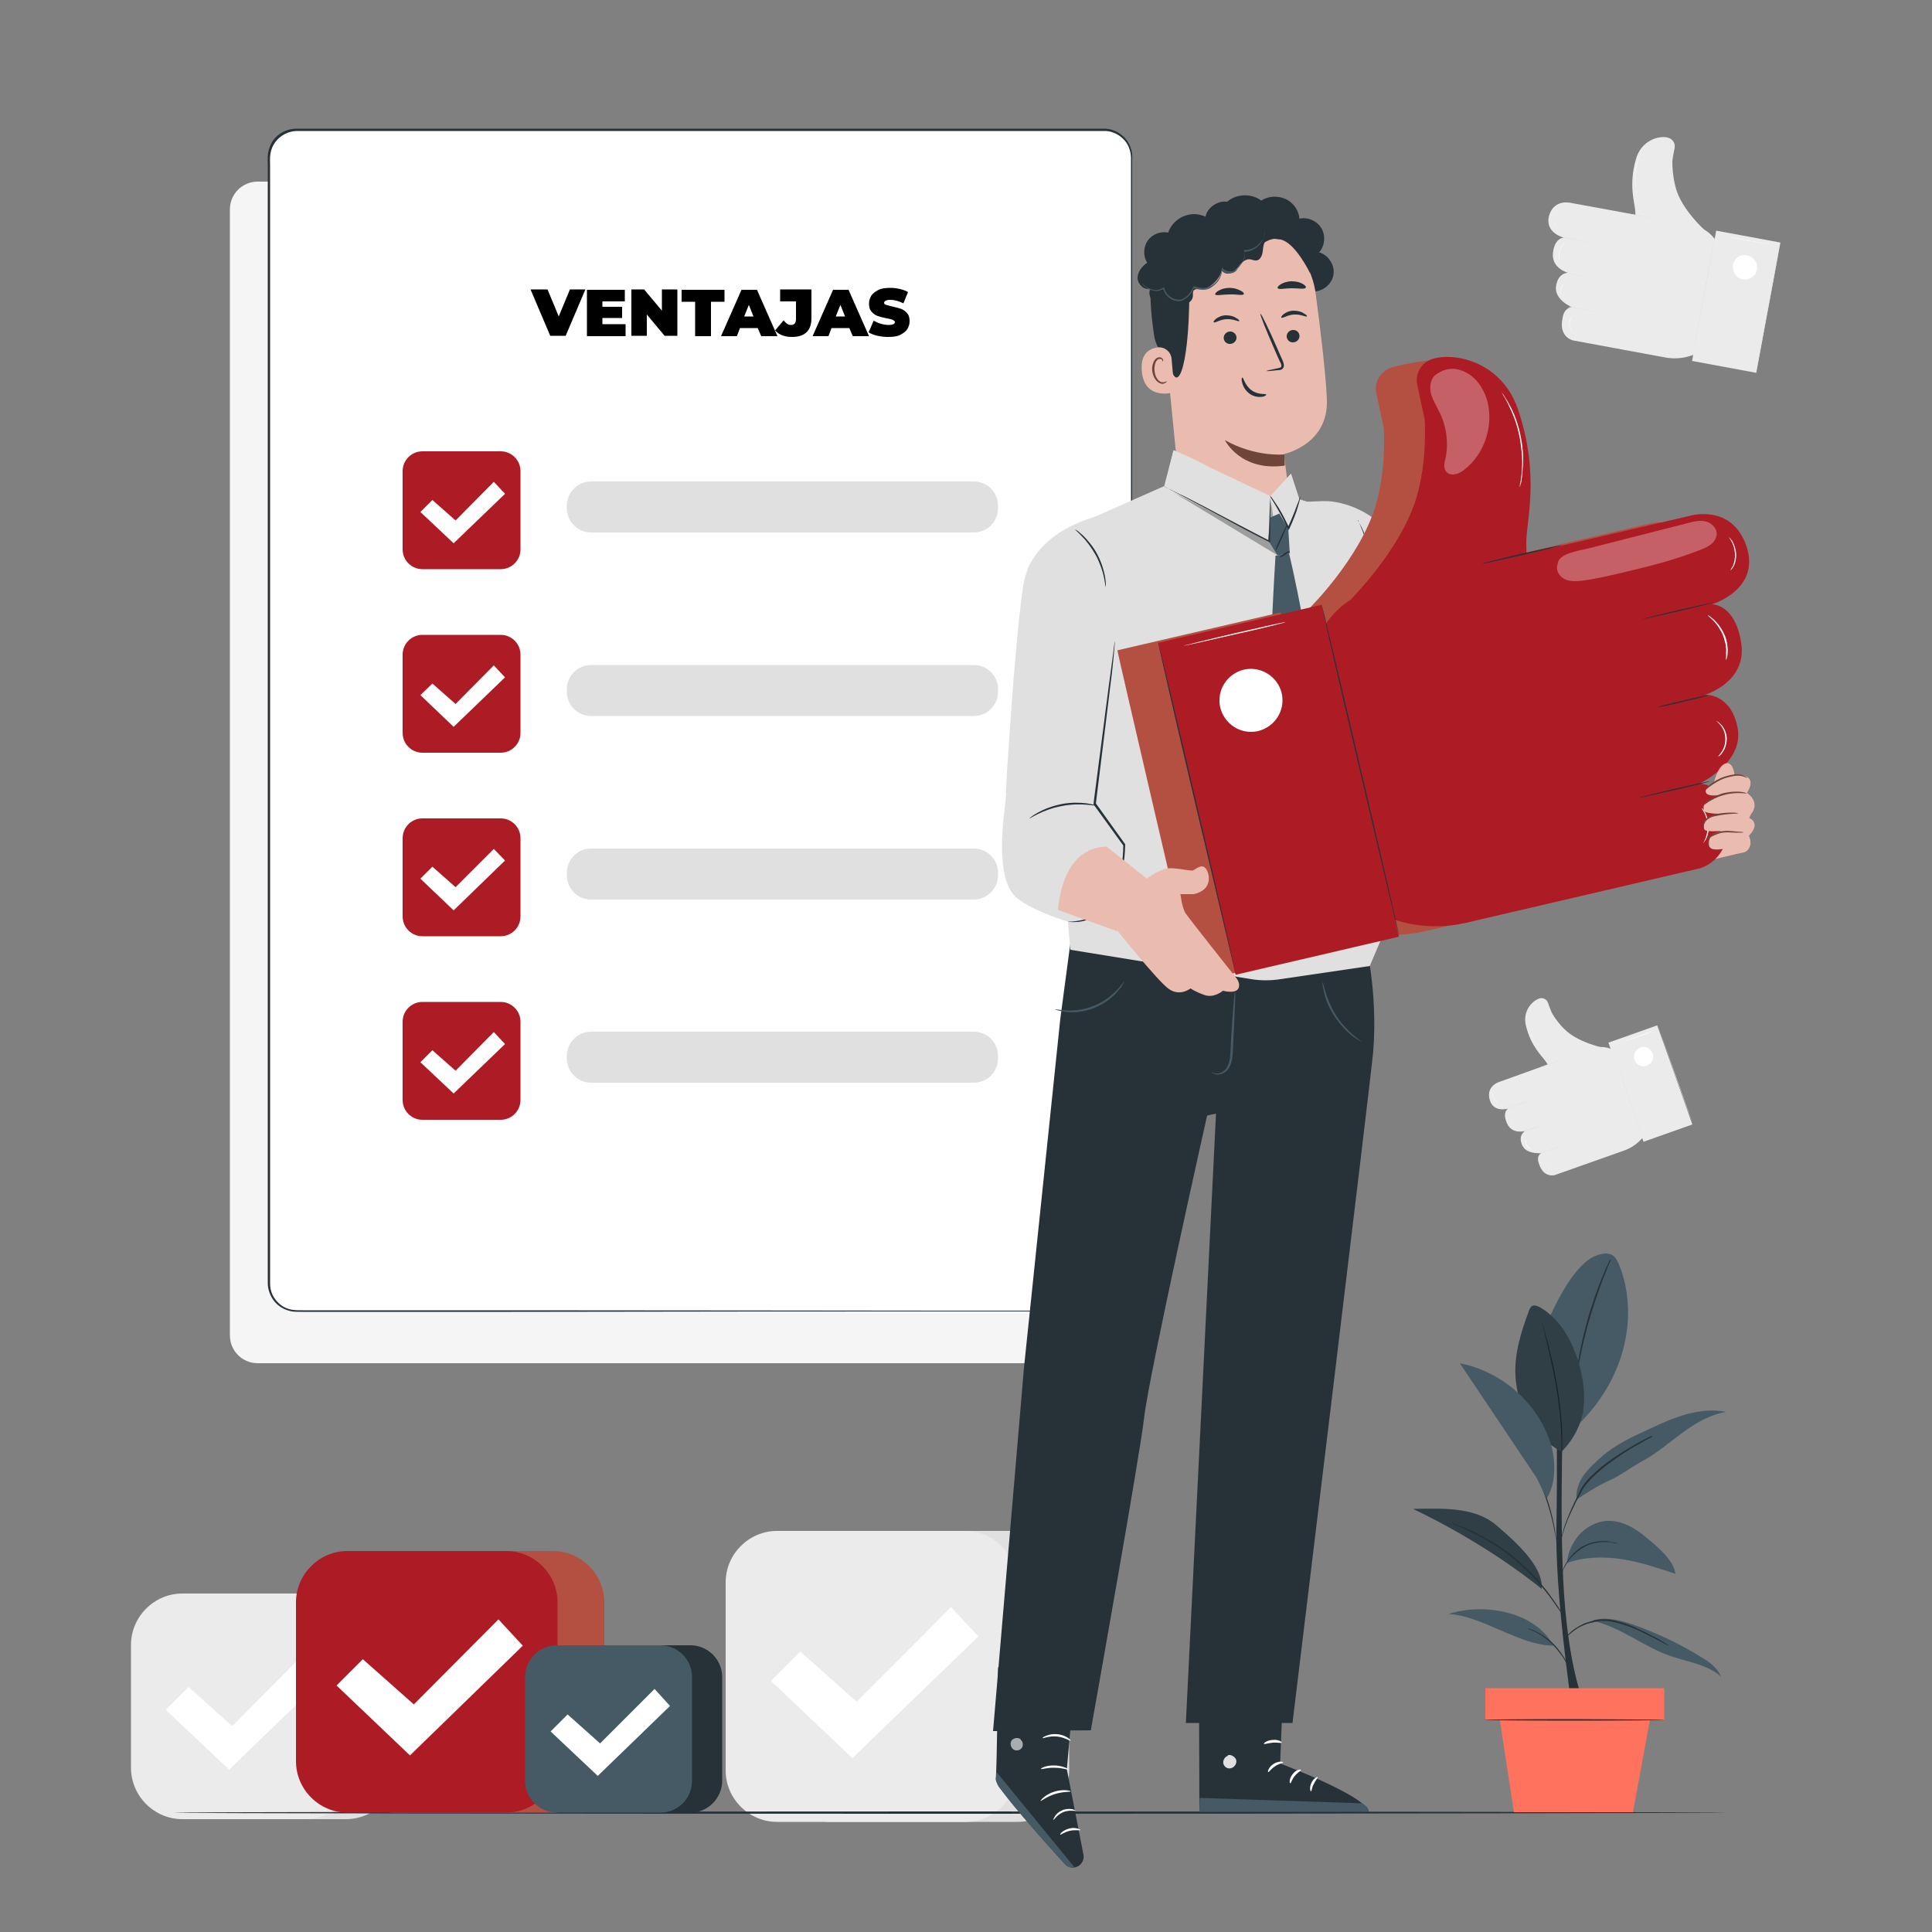 <?xml version="1.0" encoding="utf-8"?>
<!-- Generator: Adobe Illustrator 25.0.0, SVG Export Plug-In . SVG Version: 6.00 Build 0)  -->
<svg version="1.1" xmlns="http://www.w3.org/2000/svg" xmlns:xlink="http://www.w3.org/1999/xlink" x="0px" y="0px"
	 viewBox="0 0 500 500" style="enable-background:new 0 0 500 500;" xml:space="preserve">
<rect x="0" y="0" width="500" height="500" fill="#808080" stroke="none"/>
<style type="text/css">
	.st0{fill:#F5F5F5;}
	.st1{fill:#EBEBEB;}
	.st2{fill:#E0E0E0;}
	.st3{fill:#FFFFFF;}
	.st4{display:none;}
	.st5{display:inline;}
	.st6{fill:#263238;}
	.st7{fill:#455A64;}
	.st8{opacity:0.3;}
	.st9{fill:#FF725E;}
	.st10{fill:#AD1C25;}
	.st11{opacity:0.6;}
	.st12{fill:#EABCB0;}
	.st13{fill:#6F4439;}
</style>
<g id="Background_Complete">
	<g>
		<path class="st0" d="M275.6,352.8H66.7c-4,0-7.2-3.2-7.2-7.2V54.2c0-4,3.2-7.2,7.2-7.2h208.9c4,0,7.2,3.2,7.2,7.2v291.4
			C282.8,349.6,279.6,352.8,275.6,352.8z"/>
	</g>
	<g>
		<g>
			<g>
				<g>
					<path class="st1" d="M445.2,65.2l0.4,2.1l-4.2,22.8l0,0c-3,2.2-6.8,3.1-10.5,2.4l-23.8-4.4c0,0-3.8-0.8-2.7-5.8
						c0,0,0.2-2.6,2.4-2.8c0,0-4.6-1.9-4.1-5.4c0.5-3.6,3.1-3.5,3.1-3.5s-4.3-1.1-3.9-5.1c0.4-4,2.8-4,2.8-4s-5-1.2-3.8-5.7
						c1.3-4.4,5.6-3.3,5.6-3.3l16.9,3.1l14.8,2.7C441.8,59.1,444.6,61.8,445.2,65.2z"/>
				</g>
				<g>
					<path class="st1" d="M441,59.4c0,0-5.2-4.7-7-9.8c-1.3-3.7-1.2-7.9-1.2-7.9c0-0.2,0.3-2,0.6-3.5c0.2-1.2-0.6-2.3-1.8-2.6
						c-2.5-0.6-6.9,0.9-8.2,5.5c-2,6.8-0.3,11.5-0.2,13.5c0.1,2.1,0.1,2.1,0.1,2.1L441,59.4z"/>
				</g>
				<g>
					
						<rect x="440.8" y="61" transform="matrix(-0.983 -0.182 0.182 -0.983 876.728 236.675)" class="st1" width="16.9" height="34.3"/>
				</g>
				<g>
					<g>
						<path class="st2" d="M437.8,93.5c0,0,1.3-7.6,3.1-16.9c1.7-9.3,3.2-16.9,3.2-16.9c0,0-1.3,7.6-3.1,16.9
							C439.2,86,437.8,93.5,437.8,93.5z"/>
					</g>
				</g>
				<g>
					<g>
						<path class="st2" d="M454.4,96.6c0,0,1.3-7.6,3.1-16.9c1.7-9.3,3.2-16.9,3.2-16.9c0,0-1.3,7.6-3.1,16.9
							C455.9,89,454.4,96.6,454.4,96.6z"/>
					</g>
				</g>
				<g>
					<path class="st3" d="M448.5,68.6c-0.3,1.7,0.8,3.4,2.5,3.7c1.7,0.3,3.4-0.8,3.7-2.5c0.3-1.7-0.8-3.4-2.5-3.7
						C450.4,65.7,448.8,66.8,448.5,68.6z"/>
				</g>
				<g>
					<g>
						<path class="st2" d="M419.6,55c0,0,1.8,0.3,4.1,0.7c2.2,0.4,4,0.8,4,0.8c0,0-1.8-0.3-4.1-0.7C421.4,55.4,419.6,55,419.6,55z"
							/>
					</g>
				</g>
				<g>
					<g>
						<path class="st2" d="M405.5,70.8c0,0,1.2,0.1,2.6,0.4c1.4,0.3,2.6,0.5,2.6,0.5c0,0-1.2-0.1-2.6-0.4
							C406.6,71,405.5,70.8,405.5,70.8z"/>
					</g>
				</g>
				<g>
					<g>
						<path class="st2" d="M404.5,61.4c0,0,1.7,0.2,3.7,0.6c2,0.4,3.7,0.7,3.7,0.7c0,0-1.7-0.2-3.7-0.6
							C406.1,61.8,404.5,61.5,404.5,61.4z"/>
					</g>
				</g>
				<g>
					<g>
						<path class="st2" d="M405.8,79.4c0,0,1.7,0.2,3.7,0.6c2,0.4,3.7,0.7,3.7,0.7c0,0-1.7-0.2-3.7-0.6
							C407.4,79.8,405.8,79.5,405.8,79.4z"/>
					</g>
				</g>
				<g>
					<g>
						<path class="st3" d="M447.8,61.4c0,0,2.3,0.4,5.2,0.9c2.9,0.5,5.2,1,5.2,1c0,0-2.3-0.4-5.2-0.9
							C450.1,61.9,447.8,61.5,447.8,61.4z"/>
					</g>
				</g>
				<g>
					<g>
						<path class="st3" d="M403.6,67.3c0,0,0-0.1-0.1-0.2c0-0.1-0.1-0.3-0.1-0.5c0-0.2,0-0.5,0-0.8c0-0.3,0.1-0.7,0.2-1
							c0.1-0.3,0.3-0.7,0.4-0.9c0.2-0.3,0.4-0.5,0.5-0.6c0.2-0.2,0.3-0.3,0.4-0.4c0.1-0.1,0.2-0.1,0.2-0.1c0,0-0.2,0.2-0.5,0.5
							c-0.2,0.2-0.3,0.4-0.5,0.6c-0.2,0.3-0.3,0.6-0.4,0.9c-0.1,0.3-0.2,0.7-0.2,1c0,0.3,0,0.6,0,0.8
							C403.5,67,403.6,67.3,403.6,67.3z"/>
					</g>
				</g>
				<g>
					<g>
						<path class="st3" d="M402.7,58.3c0,0-0.2-0.1-0.3-0.4c-0.2-0.3-0.3-0.8-0.3-1.3c0-0.5,0.2-1,0.3-1.3c0.2-0.3,0.3-0.4,0.3-0.4
							c0,0-0.1,0.2-0.3,0.5c-0.1,0.3-0.3,0.7-0.3,1.2c0,0.5,0.1,0.9,0.3,1.2C402.6,58.1,402.7,58.3,402.7,58.3z"/>
					</g>
				</g>
				<g>
					<g>
						<path class="st3" d="M404.8,77c0,0-0.2-0.1-0.5-0.4c-0.2-0.3-0.5-0.8-0.5-1.4c0-0.6,0.3-1.1,0.5-1.4c0.3-0.3,0.5-0.4,0.5-0.4
							c0,0-0.2,0.2-0.4,0.5c-0.2,0.3-0.5,0.8-0.5,1.3c0,0.6,0.2,1.1,0.4,1.4C404.6,76.8,404.8,77,404.8,77z"/>
					</g>
				</g>
				<g>
					<g>
						<path class="st3" d="M406.7,85.6c0,0-0.2-0.1-0.3-0.5c-0.2-0.3-0.3-0.8-0.3-1.3c0-0.5,0.1-1,0.3-1.3c0.2-0.3,0.3-0.5,0.3-0.5
							c0,0-0.1,0.2-0.2,0.5c-0.1,0.3-0.3,0.8-0.3,1.3c0,0.5,0.1,1,0.3,1.3C406.6,85.4,406.7,85.6,406.7,85.6z"/>
					</g>
				</g>
				<g>
					<g>
						<path class="st3" d="M423.5,48.9c0,0,0-0.1-0.1-0.4c0-0.1-0.1-0.3-0.1-0.4c0-0.2-0.1-0.4-0.1-0.6c-0.1-0.4-0.1-1-0.1-1.6
							c0-0.6,0-1.3,0.1-1.9c0.1-0.7,0.3-1.3,0.4-1.9c0.2-0.6,0.4-1.1,0.6-1.5c0.1-0.2,0.2-0.4,0.3-0.5c0.1-0.2,0.2-0.3,0.2-0.4
							c0.1-0.2,0.2-0.3,0.2-0.3c0,0-0.1,0.1-0.2,0.4c-0.1,0.1-0.1,0.2-0.2,0.4c-0.1,0.2-0.2,0.3-0.3,0.6c-0.2,0.4-0.4,0.9-0.5,1.5
							c-0.2,0.6-0.3,1.2-0.4,1.9c-0.1,0.7-0.1,1.3-0.1,1.9c0,0.6,0,1.1,0.1,1.6c0,0.2,0.1,0.4,0.1,0.6c0,0.2,0.1,0.3,0.1,0.5
							C423.5,48.8,423.5,48.9,423.5,48.9z"/>
					</g>
				</g>
			</g>
		</g>
	</g>
	<g>
		<g>
			<g>
				<g>
					<path class="st1" d="M419.5,273.3l1.1,1.3l6.1,17.3l0,0c-1.2,2.7-3.5,4.8-6.2,5.8l-18.1,6.4c0,0-2.9,0.9-4.1-2.9
						c0,0-0.9-1.9,0.6-2.8c0,0-3.9,0.5-5-2.1c-1.1-2.6,0.8-3.6,0.8-3.6s-3.4,1-4.7-2c-1.3-2.9,0.3-3.8,0.3-3.8s-3.9,1.2-4.8-2.4
						c-0.9-3.5,2.5-4.5,2.5-4.5l12.8-4.6l11.3-4C414.7,270.4,417.7,271.2,419.5,273.3z"/>
				</g>
				<g>
					<path class="st1" d="M414.3,271c0,0-5.4-1.2-8.7-4c-2.4-2-4-4.9-4-4.9c-0.1-0.2-0.6-1.5-1-2.6c-0.3-0.9-1.3-1.4-2.2-1.1
						c-1.9,0.6-4.4,3.3-3.5,7c1.3,5.5,4.3,8,5.2,9.4c0.9,1.4,0.9,1.4,0.9,1.4L414.3,271z"/>
				</g>
				<g>
					
						<rect x="420.7" y="267" transform="matrix(-0.943 0.334 -0.334 -0.943 923.87 402.278)" class="st1" width="13.4" height="27.2"/>
				</g>
				<g>
					<g>
						<path class="st2" d="M425.6,295.6c0,0-2.1-5.7-4.6-12.8c-2.5-7.1-4.5-12.8-4.5-12.8c0,0,2.1,5.7,4.6,12.8
							C423.6,289.9,425.6,295.6,425.6,295.6z"/>
					</g>
				</g>
				<g>
					<g>
						<path class="st2" d="M438.2,291.2c0,0-2.1-5.7-4.6-12.8c-2.5-7.1-4.5-12.8-4.5-12.8c0,0,2.1,5.7,4.6,12.8
							C436.2,285.4,438.2,291.1,438.2,291.2z"/>
					</g>
				</g>
				<g>
					<path class="st3" d="M423,274.3c0.5,1.3,1.9,2,3.2,1.5c1.3-0.5,2-1.9,1.5-3.2c-0.5-1.3-1.9-2-3.2-1.5
						C423.2,271.6,422.6,273,423,274.3z"/>
				</g>
				<g>
					<g>
						<path class="st2" d="M397.9,276.4c0,0,1.4-0.5,3.1-1.1c1.7-0.6,3.1-1.1,3.1-1c0,0-1.4,0.5-3.1,1.1
							C399.3,275.9,397.9,276.4,397.9,276.4z"/>
					</g>
				</g>
				<g>
					<g>
						<path class="st2" d="M394.4,292.8c0,0,0.9-0.4,1.9-0.7c1.1-0.4,2-0.7,2-0.6c0,0-0.9,0.4-1.9,0.7
							C395.3,292.5,394.5,292.8,394.4,292.8z"/>
					</g>
				</g>
				<g>
					<g>
						<path class="st2" d="M390,286.8c0,0,1.2-0.5,2.8-1c1.5-0.5,2.8-1,2.8-0.9c0,0-1.2,0.5-2.8,1C391.3,286.4,390,286.8,390,286.8z
							"/>
					</g>
				</g>
				<g>
					<g>
						<path class="st2" d="M398.1,298.6c0,0,1.2-0.5,2.8-1c1.5-0.5,2.8-1,2.8-0.9c0,0-1.2,0.5-2.8,1
							C399.3,298.2,398.1,298.7,398.1,298.6z"/>
					</g>
				</g>
				<g>
					<g>
						<path class="st3" d="M419.7,269.7c0,0,1.7-0.7,3.9-1.4c2.2-0.8,3.9-1.4,4-1.3c0,0-1.7,0.7-3.9,1.4
							C421.5,269.1,419.7,269.7,419.7,269.7z"/>
					</g>
				</g>
				<g>
					<g>
						<path class="st3" d="M391.8,291.2c0,0,0,0-0.1-0.1c-0.1-0.1-0.2-0.2-0.3-0.3c-0.1-0.1-0.2-0.3-0.3-0.6
							c-0.1-0.2-0.2-0.5-0.2-0.8c-0.1-0.3-0.1-0.6-0.1-0.8c0-0.2,0.1-0.5,0.1-0.7c0-0.2,0.1-0.3,0.1-0.4c0-0.1,0.1-0.1,0.1-0.1
							c0,0-0.1,0.2-0.2,0.6c0,0.2-0.1,0.4-0.1,0.6c0,0.2,0,0.5,0.1,0.8c0.1,0.3,0.1,0.5,0.2,0.7c0.1,0.2,0.2,0.4,0.3,0.6
							C391.6,291,391.8,291.2,391.8,291.2z"/>
					</g>
				</g>
				<g>
					<g>
						<path class="st3" d="M387.6,285.3c0,0-0.2,0-0.4-0.2c-0.2-0.1-0.5-0.4-0.7-0.8c-0.2-0.4-0.3-0.7-0.3-1c0-0.3,0.1-0.4,0.1-0.4
							c0,0,0,0.2,0,0.4c0,0.3,0.1,0.6,0.3,1c0.2,0.3,0.4,0.6,0.7,0.7C387.4,285.3,387.6,285.3,387.6,285.3z"/>
					</g>
				</g>
				<g>
					<g>
						<path class="st3" d="M396.4,297.3c0,0-0.2,0-0.5-0.1c-0.3-0.1-0.7-0.4-0.9-0.8c-0.2-0.4-0.3-0.9-0.2-1.2
							c0.1-0.3,0.2-0.5,0.2-0.5c0,0-0.1,0.2-0.1,0.5c0,0.3,0,0.7,0.2,1.1c0.2,0.4,0.6,0.6,0.8,0.8
							C396.3,297.3,396.4,297.3,396.4,297.3z"/>
					</g>
				</g>
				<g>
					<g>
						<path class="st3" d="M401.2,302.5c0,0-0.2,0-0.4-0.2c-0.2-0.1-0.5-0.4-0.7-0.8c-0.2-0.4-0.3-0.7-0.3-1c0-0.3,0-0.4,0-0.4
							c0,0,0,0.2,0,0.4c0,0.3,0.1,0.6,0.3,1c0.2,0.3,0.5,0.6,0.7,0.8C401,302.4,401.2,302.5,401.2,302.5z"/>
					</g>
				</g>
				<g>
					<g>
						<path class="st3" d="M398.2,270.7c0,0-0.1-0.1-0.2-0.2c-0.1-0.1-0.2-0.2-0.3-0.3c-0.1-0.1-0.2-0.2-0.3-0.4
							c-0.2-0.3-0.5-0.6-0.7-1c-0.2-0.4-0.5-0.9-0.7-1.4c-0.2-0.5-0.3-1-0.5-1.5c-0.1-0.5-0.2-0.9-0.2-1.2c0-0.2,0-0.3,0-0.5
							c0-0.1,0-0.3,0-0.4c0-0.2,0-0.3,0-0.3c0,0,0,0.1,0,0.3c0,0.1,0,0.2,0,0.4c0,0.1,0,0.3,0,0.5c0,0.4,0.1,0.8,0.2,1.2
							c0.1,0.5,0.3,1,0.5,1.5c0.2,0.5,0.4,1,0.7,1.4c0.2,0.4,0.5,0.8,0.7,1c0.1,0.1,0.2,0.3,0.3,0.4c0.1,0.1,0.2,0.2,0.2,0.3
							C398.1,270.6,398.2,270.7,398.2,270.7z"/>
					</g>
				</g>
			</g>
		</g>
	</g>
	<g>
		<g>
			<path class="st2" d="M263.4,471.5h-48.7c-7.3,0-13.3-6-13.3-13.3v-48.7c0-7.3,6-13.3,13.3-13.3h48.7c7.3,0,13.3,6,13.3,13.3v48.7
				C276.7,465.6,270.7,471.5,263.4,471.5z"/>
		</g>
		<g>
			<path class="st1" d="M249.8,471.5h-48.7c-7.3,0-13.3-6-13.3-13.3v-48.7c0-7.3,6-13.3,13.3-13.3h48.7c7.3,0,13.3,6,13.3,13.3v48.7
				C263.2,465.6,257.2,471.5,249.8,471.5z"/>
		</g>
		<g>
			<g>
				<g>
					<g>
						<g>
							<polygon class="st3" points="199.5,435 207.1,427.4 221.7,440.4 246.1,415.9 253.2,423.5 220.6,455 							"/>
						</g>
					</g>
				</g>
			</g>
		</g>
	</g>
	<g>
		<g>
			<path class="st2" d="M89.5,470.8H57.7c-7.3,0-13.3-6-13.3-13.3v-31.8c0-7.3,6-13.3,13.3-13.3h31.8c7.3,0,13.3,6,13.3,13.3v31.8
				C102.8,464.9,96.8,470.8,89.5,470.8z"/>
		</g>
		<g>
			<path class="st1" d="M79,470.8H47.2c-7.3,0-13.3-6-13.3-13.3v-31.8c0-7.3,6-13.3,13.3-13.3H79c7.3,0,13.3,6,13.3,13.3v31.8
				C92.3,464.9,86.3,470.8,79,470.8z"/>
		</g>
		<g>
			<g>
				<g>
					<g>
						<g>
							<polygon class="st3" points="42.9,442.5 48.8,436.6 60.1,446.7 79.1,427.6 84.6,433.5 59.3,458 							"/>
						</g>
					</g>
				</g>
			</g>
		</g>
	</g>
</g>
<g id="Background_Simple" class="st4">
	<g class="st5">
		<path class="st0" d="M412.3,106.8l-2.1-3.5c-17.8-29.3-49.9-46.9-83.7-44.8c-4.4,0.3-8.7,0.9-13,1.8
			c-30.8,6.6-57.5,29.9-68.6,59.7c-6.5,17.5-8.4,37.7-20.7,51.6c-16.1,18.1-43.5,18.7-67.5,17.9c-24.1-0.8-51.4-0.1-67.5,18.1
			c-10,11.4-13.2,27.6-12.4,42.8c2.1,40.4,30.3,76.5,66,94.4c35.8,17.9,77.9,19.5,117,11.7c54.8-11.1,107-41.4,138.3-88.3
			C429.5,221.3,437.4,157.5,412.3,106.8z"/>
	</g>
	<g class="st5">
		<circle class="st0" cx="225.8" cy="408.7" r="24.4"/>
	</g>
</g>
<g id="Flor">
	<g>
		<g>
			<path class="st6" d="M446.9,469.1c0,0.1-90,0.3-200.9,0.3c-111,0-200.9-0.1-200.9-0.3c0-0.1,89.9-0.3,200.9-0.3
				C357,468.8,446.9,469,446.9,469.1z"/>
		</g>
	</g>
</g>
<g id="Plant">
	<g>
		<g>
			<g>
				<path class="st6" d="M406.6,440.5c0,0-4.2-28.7-3.8-45.3c0.3-16.7,0-35.4,0-35.4h1.9c0,0-1.3,33.1,0.1,53.1
					c1.4,19.9,5.1,27.7,5.1,27.7H406.6"/>
			</g>
			<g>
				<path class="st7" d="M419.1,327.5c-0.4-1-0.9-2-1.7-2.6c-1.2-0.8-2.8-0.5-4.2,0c-5.8,2.1-10.9,12.9-13.3,18.6l7.7,26
					C421.4,356.6,423.9,339.6,419.1,327.5z"/>
			</g>
			<g>
				<g>
					<path class="st6" d="M416.9,325.9c0,0,0,0.1-0.1,0.3c-0.1,0.2-0.2,0.6-0.4,0.9c-0.3,0.8-0.8,2-1.4,3.5
						c-1.1,2.9-2.6,7.1-3.9,11.7c-1.3,4.6-2.2,8.9-2.7,12c-0.3,1.6-0.5,2.8-0.6,3.7c-0.1,0.4-0.1,0.7-0.2,1c0,0.2-0.1,0.3-0.1,0.3
						c0,0,0-0.1,0-0.4c0-0.3,0.1-0.6,0.1-1c0.1-0.9,0.3-2.1,0.5-3.7c0.5-3.1,1.3-7.4,2.6-12.1c1.3-4.7,2.8-8.8,4-11.7
						c0.6-1.5,1.1-2.6,1.5-3.4c0.2-0.4,0.3-0.7,0.4-0.9C416.8,326.1,416.8,325.9,416.9,325.9z"/>
				</g>
			</g>
			<g>
				<path class="st7" d="M404.1,375.7c-7.2-4-11.5-11.5-11.9-19.7c-0.3-5.8,1.5-11.4,3.5-16.8c0.2-0.5,0.4-1,0.8-1.2
					c0.6-0.3,1.4,0,2,0.3c5.2,3,8.4,8.7,10.1,14.5c1.1,3.9,1.7,7.9,1.2,11.9C409.3,368.6,407,372.9,404.1,375.7"/>
			</g>
			<g>
				<g>
					<path class="st6" d="M404.1,375.7c0,0,0-0.1,0-0.3c0-0.3,0-0.6,0-1c0-0.9,0-2.1-0.1-3.7c-0.1-3.1-0.5-7.3-1.3-12
						c-0.8-4.6-1.8-8.8-2.5-11.8c-0.4-1.5-0.6-2.7-0.9-3.6c-0.1-0.4-0.2-0.7-0.2-1c0-0.2-0.1-0.3-0.1-0.3c0,0,0.1,0.1,0.1,0.3
						c0.1,0.3,0.2,0.6,0.3,1c0.2,0.8,0.6,2,1,3.5c0.8,3,1.8,7.2,2.6,11.8c0.8,4.7,1.2,8.9,1.3,12c0,1.5,0,2.8,0,3.7c0,0.4,0,0.7,0,1
						C404.1,375.6,404.1,375.7,404.1,375.7z"/>
				</g>
			</g>
			<g class="st8">
				<g>
					<path d="M404.1,375.7c-7.2-4-11.5-11.5-11.9-19.7c-0.3-5.8,1.5-11.4,3.5-16.8c0.2-0.5,0.4-1,0.8-1.2c0.6-0.3,1.4,0,2,0.3
						c5.2,3,8.4,8.7,10.1,14.5c1.1,3.9,1.7,7.9,1.2,11.9C409.3,368.6,407,372.9,404.1,375.7"/>
				</g>
			</g>
			<g>
				<path class="st7" d="M412.3,419.5c7.1,1.6,13,6.6,19.8,9c4.5,1.6,9.7,2.2,13.3,5.4c-0.9-2.2-2.9-3.7-4.9-4.9
					c-5.6-3.5-11.7-6.4-18-8.6c-3.2-1.1-6.7-2-10-1.1"/>
			</g>
			<g>
				<path class="st7" d="M402,425.9c-8.9-0.1-18.3-7.7-27.1-8.2C384.1,414.7,397.4,417.1,402,425.9"/>
			</g>
			<g>
				<path class="st7" d="M405.5,404.5c4.5-1.6,9.5-1.7,14.2-1c4.7,0.7,9.3,2.3,13.9,3.8c-0.5-3.1-3-5.4-5.3-7.5
					c-1.8-1.5-3.5-3.1-5.6-4.3c-2-1.2-4.3-2-6.7-1.9c-2.8,0.1-5.5,1.6-7.4,3.7C406.8,399.5,405.8,401.7,405.5,404.5"/>
			</g>
			<g>
				<path class="st7" d="M387.2,394.7c-5.6-4.8-14.1-4.3-21.5-4.2c11.3,5.4,23.5,12.8,33.3,20.7
					C399.3,406.1,394.3,400.7,387.2,394.7z"/>
			</g>
			<g class="st8">
				<g>
					<path d="M387.2,394.7c-5.6-4.8-14.1-4.3-21.5-4.2c11.3,5.4,23.5,12.8,33.3,20.7C399.3,406.1,394.3,400.7,387.2,394.7z"/>
				</g>
			</g>
			<g>
				<path class="st7" d="M408,388.1c2.8-1.9,5.7-3.7,8.6-5c2.9-1.3,5.7-3.5,8.5-5c3.7-2,6.9-4.8,10.3-7.3c3.4-2.5,7.1-4.7,11.3-5.4
					c-3.4-0.7-6.9-0.3-10.2,0.6c-3.3,0.9-6.5,2.3-9.6,3.8c-4.4,2-8.8,4-12.4,7.2S407.6,383.3,408,388.1"/>
			</g>
			<g>
				<g>
					<path class="st6" d="M431.9,425.9c0,0-0.1,0-0.3-0.1c-0.2-0.1-0.5-0.2-0.8-0.4c-0.7-0.4-1.6-0.9-2.8-1.5c-0.6-0.3-1.3-0.6-2-1
						c-0.7-0.4-1.5-0.7-2.3-1.1c-1.6-0.7-3.5-1.4-5.5-1.9c-2-0.5-4-0.6-5.7-0.1c-0.9,0.2-1.7,0.4-2.4,0.7c-0.7,0.3-1.4,0.6-2,1
						c-1.1,0.7-1.9,1.5-2.5,2c-0.5,0.6-0.8,0.9-0.8,0.9c0,0,0-0.1,0.2-0.3c0.1-0.2,0.3-0.4,0.5-0.7c0.5-0.6,1.3-1.4,2.4-2.1
						c0.6-0.4,1.2-0.7,2-1.1c0.7-0.3,1.6-0.5,2.5-0.8c1.8-0.5,3.8-0.4,5.9,0.1c2,0.5,3.9,1.2,5.5,2c0.8,0.4,1.6,0.7,2.3,1.1
						c0.7,0.4,1.4,0.7,2,1c1.2,0.6,2.1,1.2,2.8,1.6c0.3,0.2,0.5,0.3,0.7,0.5C431.8,425.8,431.9,425.8,431.9,425.9z"/>
				</g>
			</g>
			<g>
				<g>
					<path class="st6" d="M395.4,421.4c0,0,0.2,0,0.6,0.2c0.4,0.1,0.9,0.3,1.5,0.6c1.2,0.6,2.8,1.6,4.3,3c1.5,1.4,2.5,3,3.2,4.1
						c0.3,0.6,0.6,1.1,0.7,1.4c0.1,0.3,0.2,0.5,0.2,0.6c-0.1,0-0.4-0.7-1.1-1.9c-0.7-1.1-1.8-2.6-3.2-4c-1.5-1.4-3-2.4-4.1-3
						C396.1,421.8,395.3,421.5,395.4,421.4z"/>
				</g>
			</g>
			<g>
				<g>
					<path class="st6" d="M375.7,394.2c0,0,0.1,0,0.4,0.1c0.3,0.1,0.6,0.2,1.1,0.4c0.5,0.2,1,0.4,1.7,0.6c0.7,0.2,1.4,0.6,2.2,1
						c3.2,1.5,7.5,3.9,11.6,7.4c2,1.8,3.9,3.6,5.4,5.3c1.5,1.8,2.8,3.4,3.8,4.9c1,1.4,1.8,2.6,2.3,3.5c0.2,0.4,0.5,0.7,0.6,1
						c0.1,0.2,0.2,0.3,0.2,0.3s-0.1-0.1-0.2-0.3c-0.2-0.2-0.4-0.5-0.7-0.9c-0.6-0.8-1.4-2-2.4-3.4c-1-1.4-2.3-3.1-3.9-4.8
						c-1.5-1.7-3.4-3.5-5.4-5.3c-4.1-3.5-8.3-5.9-11.5-7.4c-0.8-0.4-1.5-0.7-2.1-1c-0.6-0.3-1.2-0.5-1.7-0.7c-0.4-0.2-0.8-0.3-1-0.4
						C375.8,394.3,375.7,394.2,375.7,394.2z"/>
				</g>
			</g>
			<g>
				<g>
					<path class="st6" d="M418.8,399.5c0,0-0.3,0-0.7-0.1c-0.2,0-0.5-0.1-0.8-0.2c-0.3-0.1-0.7-0.1-1.1-0.1c-1.6-0.1-3.9,0-6.1,1.2
						c-1.1,0.6-2,1.3-2.8,2.1c-0.8,0.7-1.4,1.5-1.8,2.2c-0.9,1.4-1.2,2.4-1.2,2.3c0,0,0-0.3,0.2-0.7c0.2-0.4,0.4-1.1,0.9-1.8
						c0.4-0.7,1-1.5,1.8-2.3c0.8-0.8,1.7-1.6,2.8-2.1c2.3-1.2,4.7-1.3,6.3-1.1c0.4,0.1,0.8,0.1,1.1,0.2c0.3,0.1,0.6,0.1,0.8,0.2
						C418.6,399.4,418.8,399.5,418.8,399.5z"/>
				</g>
			</g>
			<g>
				<g>
					<path class="st6" d="M427.8,371.7c0,0-0.1,0.1-0.3,0.2c-0.3,0.1-0.6,0.3-1,0.5c-0.9,0.5-2.1,1.2-3.6,2c-1.5,0.9-3.3,2-5.2,3.4
						c-1.9,1.3-3.9,2.9-5.8,4.8c-0.9,1-1.8,2-2.4,3c-0.6,1.1-1.1,2.2-1.7,3.2c-1,2.1-1.9,4-2.5,5.6c-0.6,1.6-1,3-1.2,4
						c-0.2,1-0.3,1.5-0.3,1.5c0,0,0-0.1,0-0.4c0-0.3,0.1-0.6,0.2-1.1c0.2-1,0.5-2.4,1.1-4c0.6-1.7,1.4-3.6,2.4-5.7
						c0.5-1,1.1-2.1,1.6-3.3c0.6-1.1,1.5-2.2,2.4-3.1c1.9-1.9,3.9-3.5,5.8-4.8c1.9-1.3,3.7-2.4,5.2-3.3c1.5-0.9,2.8-1.5,3.7-2
						c0.4-0.2,0.8-0.4,1-0.5C427.6,371.8,427.8,371.7,427.8,371.7z"/>
				</g>
			</g>
			<g>
				<g>
					<path class="st6" d="M402.8,398.7c0,0-0.1-0.3-0.2-0.8c-0.1-0.5-0.2-1.2-0.4-2.1c-0.3-1.7-0.9-4.1-1.7-6.7
						c-0.8-2.6-1.8-4.8-2.5-6.4c-0.3-0.8-0.6-1.4-0.9-1.9c-0.2-0.5-0.3-0.7-0.3-0.7c0,0,0.2,0.2,0.4,0.7c0.2,0.4,0.6,1.1,1,1.9
						c0.8,1.6,1.8,3.8,2.6,6.4c0.8,2.6,1.3,5,1.6,6.7c0.1,0.9,0.2,1.6,0.3,2.1C402.8,398.4,402.8,398.7,402.8,398.7z"/>
				</g>
			</g>
			<g>
				<path class="st7" d="M402.2,378.4c-0.2-3.4-1.3-6.6-2.9-9.6c-4.3-8.2-12.4-14.2-21.5-16c6.6,9.9,13.3,19.8,19.9,29.7l2.6,5.3
					C402,384.9,402.4,381.8,402.2,378.4z"/>
			</g>
		</g>
		<g>
			<g>
				<g>
					<rect x="384.4" y="436.9" class="st9" width="46.3" height="8.2"/>
				</g>
			</g>
			<g>
				<g>
					<polygon class="st9" points="387.9,443.5 391.8,469 422.6,469 427.3,443.5 					"/>
				</g>
			</g>
			<g>
				<g>
					<g>
						<path class="st6" d="M430.7,445.1c0,0.1-10.4,0.2-23.3,0.2c-12.9,0-23.3-0.1-23.3-0.2c0-0.1,10.4-0.2,23.3-0.2
							C420.3,445,430.7,445,430.7,445.1z"/>
					</g>
				</g>
			</g>
		</g>
	</g>
</g>
<g id="Boxes">
	<g>
		<g>
			<path class="st9" d="M143.1,469.1h-41.1c-7.3,0-13.3-6-13.3-13.3v-41.1c0-7.3,6-13.3,13.3-13.3h41.1c7.3,0,13.3,6,13.3,13.3v41.1
				C156.5,463.1,150.5,469.1,143.1,469.1z"/>
		</g>
		<g class="st8">
			<path d="M143.1,469.1h-41.1c-7.3,0-13.3-6-13.3-13.3v-41.1c0-7.3,6-13.3,13.3-13.3h41.1c7.3,0,13.3,6,13.3,13.3v41.1
				C156.5,463.1,150.5,469.1,143.1,469.1z"/>
		</g>
		<g>
			<path class="st10" d="M131,469.1H89.9c-7.3,0-13.3-6-13.3-13.3v-41.1c0-7.3,6-13.3,13.3-13.3H131c7.3,0,13.3,6,13.3,13.3v41.1
				C144.3,463.1,138.3,469.1,131,469.1z"/>
		</g>
		<g>
			<g>
				<g>
					<g>
						<g>
							<polygon class="st3" points="87.1,436.2 93.9,429.4 107.1,441.1 129,419.1 135.3,425.9 106.1,454.3 							"/>
						</g>
					</g>
				</g>
			</g>
		</g>
	</g>
	<g>
		<g>
			<path class="st6" d="M178.7,469.1h-26.8c-4.5,0-8.2-3.7-8.2-8.2V434c0-4.5,3.7-8.2,8.2-8.2h26.8c4.5,0,8.2,3.7,8.2,8.2v26.8
				C186.9,465.4,183.2,469.1,178.7,469.1z"/>
		</g>
		<g>
			<path class="st7" d="M170.9,469.1h-26.8c-4.5,0-8.2-3.7-8.2-8.2V434c0-4.5,3.7-8.2,8.2-8.2h26.8c4.5,0,8.2,3.7,8.2,8.2v26.8
				C179.1,465.4,175.5,469.1,170.9,469.1z"/>
		</g>
		<g>
			<g>
				<g>
					<g>
						<g>
							<polygon class="st3" points="142.5,448.1 146.9,443.7 155.3,451.2 169.4,437.1 173.4,441.5 154.7,459.6 							"/>
						</g>
					</g>
				</g>
			</g>
		</g>
	</g>
</g>
<g id="List">
	<g>
		<g>
			<g>
				<path class="st3" d="M285.7,339.4H76.8c-4,0-7.2-3.2-7.2-7.2V40.9c0-4,3.2-7.2,7.2-7.2h208.9c4,0,7.2,3.2,7.2,7.2v291.4
					C292.9,336.2,289.7,339.4,285.7,339.4z"/>
			</g>
			<g>
				<g>
					<path class="st6" d="M285.7,339.4c0-0.1,1,0.1,2.6-0.5c0.8-0.3,1.8-0.9,2.7-1.9c0.9-1,1.6-2.4,1.8-4.1c0.1-7,0-17.2,0-30.5
						c0-26.5,0-64.8-0.1-112.1c0-23.7,0-49.6,0-77.4c0-13.9,0-28.3,0-43.1c0-7.4,0-14.9,0-22.5c0-1.9,0-3.8,0-5.7
						c0.1-1.9-0.4-3.8-1.6-5.2c-1.2-1.4-3-2.4-4.9-2.5c-1.9,0-3.9,0-5.8,0c-62.6,0-131.3,0-203.5,0c-2.2,0-4.3,1.1-5.6,2.8
						c-0.7,0.9-1.1,1.9-1.3,3c-0.2,1.1-0.1,2.2-0.1,3.3c0,4.5,0,9,0,13.4c0,8.9,0,17.8,0,26.6c0,17.6,0,34.9,0,51.9
						c0,34,0,66.9,0,98.2c0,31.3,0,61,0,88.8c0,3.5,0,6.9,0,10.3c0,1.7,0.6,3.3,1.7,4.5c1.1,1.3,2.6,2.1,4.2,2.3
						c0.8,0.1,1.6,0.1,2.5,0.1c0.8,0,1.7,0,2.5,0c1.7,0,3.3,0,5,0c3.3,0,6.6,0,9.8,0c12.9,0,25.3,0,37.1,0
						c47.3,0,85.6,0.1,112.1,0.1c13.2,0,23.5,0,30.5,0c3.5,0,6.1,0,7.9,0C284.8,339.4,285.7,339.4,285.7,339.4s-0.9,0-2.7,0
						c-1.8,0-4.4,0-7.9,0c-7,0-17.2,0-30.5,0c-26.5,0-64.7,0-112.1,0.1c-11.8,0-24.2,0-37.1,0c-3.2,0-6.5,0-9.8,0c-1.6,0-3.3,0-5,0
						c-0.8,0-1.7,0-2.5,0c-0.8,0-1.7,0-2.5-0.1c-1.7-0.3-3.3-1.1-4.5-2.5c-1.1-1.3-1.8-3.1-1.8-4.8c0-3.4,0-6.9,0-10.3
						c0-27.8,0-57.5,0-88.8c0-31.3,0-64.1,0-98.2c0-17,0-34.3,0-51.9c0-8.8,0-17.6,0-26.6c0-4.5,0-8.9,0-13.4c0-1.1-0.1-2.2,0.1-3.4
						c0.2-1.2,0.7-2.3,1.3-3.2c1.4-1.9,3.7-3,6-3c72.2,0,141,0,203.5,0c2,0,3.9,0,5.9,0c2,0.1,3.9,1.1,5.2,2.6
						c1.3,1.5,1.9,3.6,1.7,5.5c0,1.9,0,3.8,0,5.7c0,7.6,0,15.1,0,22.5c0,14.8,0,29.2,0,43.1c0,27.8,0,53.7,0,77.4
						c0,47.3-0.1,85.6-0.1,112.1c0,13.2,0,23.5-0.1,30.5c-0.2,1.7-0.9,3.2-1.8,4.2c-0.9,1-1.9,1.6-2.7,1.9c-0.8,0.3-1.5,0.4-2,0.5
						C285.9,339.4,285.7,339.4,285.7,339.4z"/>
				</g>
			</g>
		</g>
		<g>
			<g>
				<path class="st2" d="M252,137.8h-99c-3.5,0-6.3-2.8-6.3-6.3v-0.6c0-3.5,2.8-6.3,6.3-6.3h99c3.5,0,6.3,2.8,6.3,6.3v0.6
					C258.3,135,255.5,137.8,252,137.8z"/>
			</g>
			<g>
				<g>
					<path class="st10" d="M129.6,147.3h-20.3c-2.8,0-5.1-2.3-5.1-5.1v-20.3c0-2.8,2.3-5.1,5.1-5.1h20.3c2.8,0,5.1,2.3,5.1,5.1v20.3
						C134.7,145,132.4,147.3,129.6,147.3z"/>
				</g>
				<g>
					<g>
						<g>
							<g>
								<g>
									<polygon class="st3" points="108.8,132.5 111.9,129.4 117.9,134.7 127.8,124.7 130.7,127.8 117.4,140.6 									"/>
								</g>
							</g>
						</g>
					</g>
				</g>
			</g>
		</g>
		<g>
			<g>
				<path class="st2" d="M252,185.3h-99c-3.5,0-6.3-2.8-6.3-6.3v-0.6c0-3.5,2.8-6.3,6.3-6.3h99c3.5,0,6.3,2.8,6.3,6.3v0.6
					C258.3,182.5,255.5,185.3,252,185.3z"/>
			</g>
			<g>
				<g>
					<path class="st10" d="M129.6,194.8h-20.3c-2.8,0-5.1-2.3-5.1-5.1v-20.3c0-2.8,2.3-5.1,5.1-5.1h20.3c2.8,0,5.1,2.3,5.1,5.1v20.3
						C134.7,192.5,132.4,194.8,129.6,194.8z"/>
				</g>
				<g>
					<g>
						<g>
							<g>
								<g>
									<polygon class="st3" points="108.8,179.9 111.9,176.9 117.9,182.2 127.8,172.2 130.7,175.3 117.4,188.1 									"/>
								</g>
							</g>
						</g>
					</g>
				</g>
			</g>
		</g>
		<g>
			<g>
				<path class="st2" d="M252,232.8h-99c-3.5,0-6.3-2.8-6.3-6.3v-0.6c0-3.5,2.8-6.3,6.3-6.3h99c3.5,0,6.3,2.8,6.3,6.3v0.6
					C258.3,229.9,255.5,232.8,252,232.8z"/>
			</g>
			<g>
				<g>
					<path class="st10" d="M129.6,242.3h-20.3c-2.8,0-5.1-2.3-5.1-5.1v-20.3c0-2.8,2.3-5.1,5.1-5.1h20.3c2.8,0,5.1,2.3,5.1,5.1v20.3
						C134.7,240,132.4,242.3,129.6,242.3z"/>
				</g>
				<g>
					<g>
						<g>
							<g>
								<g>
									<polygon class="st3" points="108.8,227.4 111.9,224.3 117.9,229.6 127.8,219.7 130.7,222.7 117.4,235.6 									"/>
								</g>
							</g>
						</g>
					</g>
				</g>
			</g>
		</g>
		<g>
			<g>
				<path class="st2" d="M252,280.2h-99c-3.5,0-6.3-2.8-6.3-6.3v-0.6c0-3.5,2.8-6.3,6.3-6.3h99c3.5,0,6.3,2.8,6.3,6.3v0.6
					C258.3,277.4,255.5,280.2,252,280.2z"/>
			</g>
			<g>
				<g>
					<path class="st10" d="M129.6,289.8h-20.3c-2.8,0-5.1-2.3-5.1-5.1v-20.3c0-2.8,2.3-5.1,5.1-5.1h20.3c2.8,0,5.1,2.3,5.1,5.1v20.3
						C134.7,287.5,132.4,289.8,129.6,289.8z"/>
				</g>
				<g>
					<g>
						<g>
							<g>
								<g>
									<polygon class="st3" points="108.8,274.9 111.9,271.8 117.9,277.1 127.8,267.1 130.7,270.2 117.4,283 									"/>
								</g>
							</g>
						</g>
					</g>
				</g>
			</g>
		</g>
	</g>
	<g>
		<path d="M151.5,74.9l-5.1,12h-4l-5.1-12h4.4l2.9,7l2.9-7H151.5z"/>
		<path d="M161.9,83.9v3.1h-10v-12h9.8V78h-5.8v1.4h5.1v2.9h-5.1v1.6H161.9z"/>
		<path d="M175.3,74.9v12H172l-4.6-5.5v5.5h-4v-12h3.3l4.6,5.5v-5.5H175.3z"/>
		<path d="M179.9,78.1h-3.5v-3.1h11.1v3.1h-3.5v8.9h-4.1V78.1z"/>
		<path d="M196.1,84.9h-4.6l-0.8,2.1h-4.1l5.3-12h4l5.3,12h-4.2L196.1,84.9z M195,81.9l-1.2-3l-1.2,3H195z"/>
		<path d="M202.5,86.8c-0.8-0.3-1.4-0.7-1.9-1.3l2.2-2.6c0.3,0.4,0.6,0.7,0.9,0.9s0.6,0.3,1,0.3c0.4,0,0.7-0.1,1-0.4
			c0.2-0.3,0.3-0.6,0.3-1.1V78h-4.1v-3.1h8.1v7.4c0,1.6-0.4,2.9-1.3,3.7c-0.8,0.8-2.1,1.2-3.7,1.2C204.1,87.2,203.3,87.1,202.5,86.8
			z"/>
		<path d="M219.8,84.9h-4.6l-0.8,2.1h-4.1l5.3-12h4l5.3,12h-4.2L219.8,84.9z M218.7,81.9l-1.2-3l-1.2,3H218.7z"/>
		<path d="M227.1,86.9c-0.9-0.2-1.7-0.5-2.3-0.9l1.3-3c0.6,0.3,1.2,0.6,1.9,0.8c0.7,0.2,1.4,0.3,2,0.3c0.6,0,1-0.1,1.2-0.2
			s0.4-0.3,0.4-0.5c0-0.3-0.2-0.4-0.5-0.6c-0.3-0.1-0.8-0.3-1.6-0.4c-0.9-0.2-1.7-0.4-2.3-0.6c-0.6-0.2-1.2-0.6-1.6-1.1
			c-0.5-0.5-0.7-1.2-0.7-2.1c0-0.8,0.2-1.4,0.6-2.1c0.4-0.6,1.1-1.1,1.9-1.5c0.8-0.4,1.9-0.5,3.1-0.5c0.8,0,1.6,0.1,2.4,0.3
			c0.8,0.2,1.5,0.4,2.1,0.8l-1.2,2.9c-1.2-0.6-2.3-0.9-3.4-0.9c-1,0-1.6,0.3-1.6,0.8c0,0.2,0.2,0.4,0.5,0.5c0.3,0.1,0.8,0.2,1.5,0.4
			c0.9,0.2,1.7,0.4,2.3,0.6s1.2,0.6,1.6,1.1c0.5,0.5,0.7,1.2,0.7,2.1c0,0.8-0.2,1.4-0.6,2.1c-0.4,0.6-1.1,1.1-1.9,1.5
			c-0.8,0.4-1.9,0.5-3.1,0.5C229,87.2,228,87.1,227.1,86.9z"/>
	</g>
</g>
<g id="Character_00000075861960844569287810000012557618583975322529_">
	<g>
		<g>
			<g>
				<g>
					<g>
						<g>
							<g>
								<g>
									<g>
										<g>
											<g>
												<g>
													<g>
														<g>
															<g>
																<g>
																	<g>
																		<path class="st6" d="M332.2,433.8l-0.9,22.6c0,0,22.7,8.5,22.9,12.6l-43.8-0.1l-0.1-35.2L332.2,433.8z"/>
																	</g>
																</g>
															</g>
														</g>
													</g>
												</g>
											</g>
										</g>
									</g>
								</g>
							</g>
						</g>
						<g>
							<g>
								<g>
									<g>
										<g>
											<g>
												<g>
													<g>
														<g>
															<g>
																<g>
																	<g>
																		<g>
																			<path class="st2" d="M317.8,454.4c-0.8,0.2-1.4,1.2-1.2,2c0.2,0.9,1.2,1.5,2,1.2c0.9-0.2,1.6-1.3,1.3-2.2
																				c-0.3-0.8-1.5-1.5-2.2-1.1"/>
																		</g>
																	</g>
																</g>
															</g>
														</g>
													</g>
												</g>
											</g>
										</g>
									</g>
								</g>
							</g>
						</g>
						<g>
							<g>
								<g>
									<g>
										<g>
											<g>
												<g>
													<g>
														<g>
															<g>
																<g>
																	<g>
																		<path class="st7" d="M310.4,468.9l0.1-3.6l42,1.4c0,0,1.9,0.9,1.7,2.2L310.4,468.9z"/>
																	</g>
																</g>
															</g>
														</g>
													</g>
												</g>
											</g>
										</g>
									</g>
								</g>
							</g>
						</g>
						<g>
							<g>
								<g>
									<g>
										<g>
											<g>
												<g>
													<g>
														<g>
															<g>
																<g>
																	<g>
																		<g>
																			<path class="st3" d="M332.1,456.1c0,0.2-1.1,0.3-2.1,1c-1.1,0.7-1.6,1.6-1.8,1.5c-0.2,0,0.1-1.3,1.4-2.1
																				C330.8,455.7,332.1,455.9,332.1,456.1z"/>
																		</g>
																	</g>
																</g>
															</g>
														</g>
													</g>
												</g>
											</g>
										</g>
									</g>
								</g>
							</g>
						</g>
						<g>
							<g>
								<g>
									<g>
										<g>
											<g>
												<g>
													<g>
														<g>
															<g>
																<g>
																	<g>
																		<g>
																			<path class="st3" d="M336.7,458.1c0,0.2-0.9,0.6-1.6,1.5c-0.8,0.9-0.9,1.9-1.2,1.9c-0.2,0-0.3-1.2,0.6-2.3
																				C335.4,457.9,336.7,457.8,336.7,458.1z"/>
																		</g>
																	</g>
																</g>
															</g>
														</g>
													</g>
												</g>
											</g>
										</g>
									</g>
								</g>
							</g>
						</g>
						<g>
							<g>
								<g>
									<g>
										<g>
											<g>
												<g>
													<g>
														<g>
															<g>
																<g>
																	<g>
																		<g>
																			<path class="st3" d="M339.3,463.6c-0.2,0-0.5-1,0.1-2.2c0.5-1.2,1.6-1.6,1.6-1.5c0.1,0.2-0.5,0.8-1,1.8
																				C339.5,462.6,339.5,463.5,339.3,463.6z"/>
																		</g>
																	</g>
																</g>
															</g>
														</g>
													</g>
												</g>
											</g>
										</g>
									</g>
								</g>
							</g>
						</g>
						<g>
							<g>
								<g>
									<g>
										<g>
											<g>
												<g>
													<g>
														<g>
															<g>
																<g>
																	<g>
																		<g>
																			<path class="st3" d="M331.7,451c-0.1,0.2-1.1-0.1-2.3,0c-1.2,0.1-2.2,0.5-2.3,0.3c-0.1-0.2,0.8-0.9,2.2-1
																				C330.8,450.1,331.8,450.8,331.7,451z"/>
																		</g>
																	</g>
																</g>
															</g>
														</g>
													</g>
												</g>
											</g>
										</g>
									</g>
								</g>
							</g>
						</g>
					</g>
				</g>
				<g>
					<g>
						<g>
							<g>
								<g>
									<g>
										<g>
											<g>
												<g>
													<path class="st6" d="M278.5,430.7l-2.4,27.2l4.3,22.1c0.3,1.6-0.8,3.1-2.4,3.3l0,0c-0.9,0.1-1.8-0.2-2.4-0.9
														c-3.9-4.3-18.2-20-17.9-22c0.3-2.3,0.6-28.9,0.6-28.9L278.5,430.7z"/>
												</g>
											</g>
										</g>
									</g>
								</g>
							</g>
						</g>
						<g>
							<g>
								<g>
									<g>
										<g>
											<g>
												<g>
													<path class="st7" d="M278.1,483.3l-20.2-24.7l-0.1,1.2c-0.1,1,0.2,2,0.8,2.8c1.6,2.1,6.2,8,17,19.9
														C276.2,483.2,277.2,483.5,278.1,483.3L278.1,483.3z"/>
												</g>
											</g>
										</g>
									</g>
								</g>
							</g>
						</g>
						<g class="st11">
							<g>
								<g>
									<g>
										<g>
											<g>
												<g>
													<g>
														<path class="st3" d="M264.1,450.2c0.7,0.5,0.8,1.6,0.3,2.2c-0.5,0.7-1.6,0.8-2.2,0.3c-0.7-0.5-0.9-1.8-0.3-2.4
															c0.6-0.6,1.8-0.7,2.3-0.1"/>
													</g>
												</g>
											</g>
										</g>
									</g>
								</g>
							</g>
						</g>
						<g>
							<g>
								<g>
									<g>
										<g>
											<g>
												<g>
													<g>
														<path class="st3" d="M272.6,471c0.1,0.1,0.9-1.3,2.5-2c1.7-0.7,3.1-0.2,3.2-0.4c0-0.1-0.3-0.3-0.9-0.4
															c-0.6-0.1-1.6-0.1-2.5,0.3c-0.9,0.4-1.6,1-1.9,1.6C272.6,470.6,272.6,471,272.6,471z"/>
													</g>
												</g>
											</g>
										</g>
									</g>
								</g>
							</g>
						</g>
						<g>
							<g>
								<g>
									<g>
										<g>
											<g>
												<g>
													<g>
														<path class="st3" d="M274.4,474.8c0.1,0.1,1.1-0.7,2.5-1c1.4-0.3,2.6,0,2.7-0.2c0.1-0.1-1.2-0.8-2.8-0.4
															C275.1,473.6,274.2,474.7,274.4,474.8z"/>
													</g>
												</g>
											</g>
										</g>
									</g>
								</g>
							</g>
						</g>
						<g>
							<g>
								<g>
									<g>
										<g>
											<g>
												<g>
													<g>
														<path class="st3" d="M269.3,466.1c0.1,0.1,1.5-1.1,3.7-1.8c2.2-0.7,4.1-0.5,4.1-0.7c0.1-0.1-1.9-0.7-4.3,0.1
															C270.5,464.4,269.2,466,269.3,466.1z"/>
													</g>
												</g>
											</g>
										</g>
									</g>
								</g>
							</g>
						</g>
						<g>
							<g>
								<g>
									<g>
										<g>
											<g>
												<g>
													<g>
														<path class="st3" d="M269.4,457.8c0.1,0.2,1.6-0.4,3.6-0.3c2,0,3.5,0.6,3.6,0.5c0.1-0.1-1.4-1-3.5-1.1
															C270.8,456.8,269.3,457.6,269.4,457.8z"/>
													</g>
												</g>
											</g>
										</g>
									</g>
								</g>
							</g>
						</g>
						<g>
							<g>
								<g>
									<g>
										<g>
											<g>
												<g>
													<g>
														<path class="st3" d="M269.8,449.8c0.1,0.2,1.6-0.6,3.7-0.4c2.1,0.2,3.5,1.3,3.6,1.1c0-0.1-0.2-0.4-0.8-0.8
															c-0.6-0.4-1.6-0.8-2.7-0.9c-1.1-0.1-2.1,0.1-2.8,0.4C270.2,449.4,269.8,449.7,269.8,449.8z"/>
													</g>
												</g>
											</g>
										</g>
									</g>
								</g>
							</g>
						</g>
						<g>
							<g>
								<g>
									<g>
										<g>
											<g>
												<g>
													<g>
														<path class="st3" d="M273.6,447.8c0,0,0.1-0.4,0.1-1c0-0.7-0.1-1.6-0.6-2.8c-0.3-0.5-0.5-1.2-1.3-1.6
															c-0.4-0.2-0.9-0.2-1.3,0.2c-0.3,0.3-0.5,0.8-0.5,1.2c-0.1,1.7,1.3,3.5,3.2,3.9c1.9,0.3,3.8-0.7,4.7-2.1
															c0.2-0.4,0.3-0.8,0.2-1.3c-0.2-0.5-0.7-0.7-1.1-0.7c-0.8,0.1-1.4,0.5-1.9,0.8c-1,0.7-1.6,1.5-2,2
															c-0.4,0.6-0.5,0.9-0.5,0.9c0.1,0.1,0.8-1.3,2.7-2.6c0.5-0.3,1-0.7,1.6-0.7c0.3,0,0.5,0.1,0.6,0.4
															c0.1,0.2,0,0.6-0.2,0.9c-0.7,1.2-2.4,2.1-4.1,1.8c-1.6-0.3-2.8-1.9-2.8-3.3c0-0.3,0.1-0.7,0.3-0.9
															c0.2-0.2,0.5-0.2,0.7-0.1c0.5,0.2,0.8,0.8,1.1,1.3C273.7,446.3,273.5,447.8,273.6,447.8z"/>
													</g>
												</g>
											</g>
										</g>
									</g>
								</g>
							</g>
						</g>
					</g>
				</g>
				<g>
					<g>
						<g>
							<g>
								<path class="st6" d="M353.3,243.5c0,0,3.3,12.9,2.1,28.5c-0.5,6.1-20.9,173.9-20.9,173.9h-27.6l7.8-157.7l-2.3,0.5
									c0,0-15.1,67.3-16.3,78.2c-1.1,9.8-13.8,80.9-13.8,80.9L257,448L265,354l9.4-90.3l3.5-26.3L353.3,243.5z"/>
							</g>
						</g>
					</g>
				</g>
			</g>
			<g>
				<g>
					<g>
						<path class="st7" d="M313.6,277.5c0,0,0,0.1,0.2,0.2c0.1,0.1,0.4,0.2,0.7,0.3c0.6,0.2,1.7,0.1,2.6-0.6c1-0.7,1.6-2.1,1.8-3.6
							c0.2-1.5,0.2-3.1,0.3-4.8c0.2-3.4,0.3-6.5,0.4-8.7c0.1-2.2,0.1-3.6,0-3.6c-0.1,0-0.2,1.4-0.4,3.6c-0.2,2.2-0.4,5.3-0.6,8.7
							c-0.1,1.7-0.1,3.3-0.3,4.8c-0.2,1.4-0.7,2.7-1.5,3.3c-0.8,0.7-1.8,0.8-2.3,0.7C313.9,277.7,313.7,277.4,313.6,277.5z"/>
					</g>
				</g>
				<g>
					<g>
						<path class="st7" d="M273,261.2c0,0,0.3,0.1,0.8,0.3c0.5,0.1,1.3,0.3,2.2,0.4c1.9,0.2,4.6,0,7.3-1.1c2.7-1.1,4.8-2.8,6-4.3
							c0.6-0.7,1.1-1.3,1.3-1.8c0.3-0.5,0.4-0.7,0.4-0.7c-0.1-0.1-0.7,0.9-2,2.3c-1.3,1.3-3.3,3-5.9,4c-2.6,1.1-5.2,1.3-7.1,1.2
							C274.1,261.4,273,261.1,273,261.2z"/>
					</g>
				</g>
				<g>
					<g>
						<path class="st7" d="M342.3,254.2c-0.1,0,0,1.1,0.4,2.8c0.4,1.7,1.3,4,2.8,6.2c1.5,2.2,3.2,3.9,4.6,5c1.4,1,2.4,1.5,2.4,1.5
							c0.1-0.1-3.7-2.3-6.6-6.7C343,258.5,342.5,254.2,342.3,254.2z"/>
					</g>
				</g>
			</g>
		</g>
		<g>
			<g>
				<polygon class="st12" points="426.7,206.7 433.1,208.7 444.6,202.4 451.1,220.6 435.5,224.3 423.6,223 				"/>
			</g>
			<g>
				<path class="st2" d="M353,133.6c0,0,6.5,3.9,11.8,17.1c10.5,26,17.2,40,17.2,40l48.4,15.3l-3.9,19.4c0,0-49.1-6.8-55.6-9.3
					c-9-3.4-15.7-21.1-15.7-21.1L353,133.6z"/>
			</g>
		</g>
		<g>
			<g>
				<g>
					<g>
						<g>
							<g>
								<g>
									<path class="st6" d="M339.7,75.4c2.5,0.2,5-1.8,5.4-4.3c0.4-2.5-1.3-5.1-3.7-5.8c1.5-1.7,1.7-4.3,0.6-6.2
										c-1.1-1.9-3.5-3-5.7-2.5c-0.2-2.2-1.6-4.2-3.6-5.1c-2-0.9-4.4-0.8-6.3,0.4c-2.5-1.9-6.4-1.8-8.8,0.3
										c-2.1-0.3-4.4,1-5.3,2.9c-0.9,2-0.4,4.5,1.2,5.9"/>
								</g>
							</g>
						</g>
					</g>
					<g>
						<g>
							<g>
								<path class="st12" d="M316.8,57.3l1.1-0.1c11.3-0.6,21.1,7.6,22.6,18.8c1.4,10.4,2.7,21.9,2.9,27.5
									c0.4,11.6-11.1,14-11.1,14l1.7,13.9l-28.2,0.5l-5-50.5C299.1,69.6,304.7,58.6,316.8,57.3z"/>
							</g>
							<g>
								<g>
									<g>
										<g>
											<g>
												<g>
													<g>
														<path class="st13" d="M332.4,117.6c0,0-7.4,0.8-15.4-3.7c0,0,4,8.2,15.5,6.6L332.4,117.6z"/>
													</g>
												</g>
											</g>
										</g>
									</g>
								</g>
							</g>
							<g>
								<g>
									<g>
										<g>
											<g>
												<g>
													<g>
														<g>
															<g>
																<g>
																	<path class="st6" d="M336.3,86.8c0.1,0.9-0.6,1.7-1.5,1.8c-0.9,0.1-1.7-0.5-1.8-1.4c-0.1-0.9,0.6-1.7,1.5-1.8
																		C335.4,85.3,336.2,85.9,336.3,86.8z"/>
																</g>
															</g>
														</g>
													</g>
												</g>
											</g>
										</g>
									</g>
								</g>
							</g>
							<g>
								<g>
									<g>
										<g>
											<g>
												<g>
													<g>
														<g>
															<g>
																<g>
																	<g>
																		<path class="st6" d="M338.2,81.9c-0.2,0.2-1.5-0.6-3.3-0.5c-1.8,0.1-3,1.1-3.3,0.8c-0.1-0.1,0.1-0.5,0.6-0.9
																			c0.5-0.4,1.5-0.9,2.6-0.9c1.1,0,2.1,0.3,2.6,0.7C338.1,81.4,338.3,81.8,338.2,81.9z"/>
																	</g>
																</g>
															</g>
														</g>
													</g>
												</g>
											</g>
										</g>
									</g>
								</g>
							</g>
							<g>
								<g>
									<g>
										<g>
											<g>
												<g>
													<g>
														<g>
															<g>
																<g>
																	<path class="st6" d="M320,87.2c0.1,0.9-0.6,1.7-1.5,1.8c-0.9,0.1-1.7-0.5-1.8-1.4c-0.1-0.9,0.6-1.7,1.5-1.8
																		C319.1,85.7,319.9,86.4,320,87.2z"/>
																</g>
															</g>
														</g>
													</g>
												</g>
											</g>
										</g>
									</g>
								</g>
							</g>
							<g>
								<g>
									<g>
										<g>
											<g>
												<g>
													<g>
														<g>
															<g>
																<g>
																	<g>
																		<path class="st6" d="M320.7,83.1c-0.2,0.2-1.5-0.6-3.3-0.5c-1.8,0.1-3,1.1-3.3,0.8c-0.1-0.1,0.1-0.5,0.6-0.9
																			c0.5-0.4,1.5-0.9,2.6-0.9c1.1,0,2.1,0.3,2.6,0.7C320.6,82.6,320.8,83,320.7,83.1z"/>
																	</g>
																</g>
															</g>
														</g>
													</g>
												</g>
											</g>
										</g>
									</g>
								</g>
							</g>
							<g>
								<g>
									<g>
										<g>
											<g>
												<g>
													<g>
														<g>
															<g>
																<g>
																	<path class="st6" d="M327.8,96c0-0.1,1.1-0.3,2.9-0.7c0.5-0.1,0.9-0.2,0.9-0.5c0.1-0.3-0.1-0.8-0.4-1.3
																		c-0.5-1.1-1-2.2-1.5-3.4c-2.1-4.8-3.7-8.8-3.5-8.9c0.2-0.1,2.1,3.8,4.2,8.6c0.5,1.2,1,2.3,1.5,3.4
																		c0.2,0.5,0.5,1.1,0.3,1.8c-0.1,0.3-0.4,0.6-0.7,0.7c-0.3,0.1-0.5,0.1-0.8,0.1C329,96,327.8,96.1,327.8,96z"/>
																</g>
															</g>
														</g>
													</g>
												</g>
											</g>
										</g>
									</g>
								</g>
							</g>
							<g>
								<g>
									<g>
										<g>
											<g>
												<g>
													<path class="st6" d="M321.9,76.1c-0.2,0.5-1.8,0-3.7,0.1c-1.9,0-3.5,0.4-3.7,0c-0.1-0.2,0.2-0.6,0.9-1
														c0.7-0.4,1.7-0.7,2.8-0.7c1.1,0,2.1,0.3,2.8,0.7C321.7,75.5,322,75.9,321.9,76.1z"/>
												</g>
											</g>
										</g>
									</g>
								</g>
							</g>
							<g>
								<g>
									<g>
										<g>
											<g>
												<g>
													<path class="st6" d="M337.9,74.5c-0.4,0.4-1.8,0.1-3.6,0.1c-1.8,0-3.3,0.4-3.6,0c-0.2-0.2,0.1-0.6,0.7-1
														c0.6-0.4,1.7-0.8,2.9-0.8c1.2,0,2.3,0.3,2.9,0.7C337.9,73.9,338.1,74.3,337.9,74.5z"/>
												</g>
											</g>
										</g>
									</g>
								</g>
							</g>
							<g>
								<g>
									<g>
										<g>
											<g>
												<path class="st6" d="M339.1,70.8c0,0-3.4-7.1-7-8.6c-4.3-1.8-5.9,2.9-10,2c-4.1-0.9-8.3-2.7-12.2,0.6
													c-4.4,3.6-2.1,5.9-2.1,11.1c-0.1,20.9-3.6,27-5.2,17.3c-0.2-1.1-3.2-1.8-3.9-6.3c-0.9-5.9-1.5-13-0.3-17.3
													c0.9-3.6,2.8-6.1,6.3-9c5.5-4.5,13.3-5,18.7-4.7C328.5,56.1,339.1,61.7,339.1,70.8z"/>
											</g>
										</g>
									</g>
								</g>
							</g>
							<g>
								<g>
									<g>
										<g>
											<g>
												<path class="st12" d="M303.2,92.8c-0.2-1.8-1.8-3.1-3.6-2.9c-2.2,0.3-4.5,1.7-4.1,6.1c0.6,7.9,8.5,5.6,8.5,5.4
													C303.9,101.3,303.5,96.1,303.2,92.8z"/>
											</g>
										</g>
									</g>
								</g>
							</g>
							<g>
								<g>
									<g>
										<g>
											<g>
												<path class="st13" d="M302,98.6c0,0-0.1,0.1-0.4,0.2c-0.2,0.1-0.6,0.2-1,0.1c-0.9-0.2-1.7-1.5-1.8-2.9
													c-0.1-0.7,0-1.4,0.2-2c0.2-0.6,0.5-1,1-1.1c0.4-0.1,0.7,0.1,0.8,0.3c0.1,0.2,0.1,0.4,0.1,0.4c0,0,0.2-0.1,0.1-0.5
													c0-0.2-0.2-0.3-0.4-0.5c-0.2-0.1-0.5-0.2-0.8-0.1c-0.6,0.1-1.1,0.7-1.3,1.3c-0.3,0.7-0.4,1.4-0.3,2.2
													c0.2,1.6,1.1,3,2.3,3.3c0.6,0.1,1-0.1,1.2-0.3C302,98.8,302,98.6,302,98.6z"/>
											</g>
										</g>
									</g>
								</g>
							</g>
						</g>
						<g>
							<g>
								<g>
									<g>
										<path class="st6" d="M302.5,77.4c1.1,0.7,2.2,1.3,3.4,1.4c1.2,0.1,2.6-0.7,2.8-2c0.1-0.6-0.1-1.2,0.2-1.6
											c0.4-0.5,1.2-0.4,1.9-0.4c2.3,0.1,4.9-2.6,5.4-4.8c0.6,0.9,1.9,1.1,2.8,0.4c0.9-0.6,1.2-1,1.8-1.8
											c0.7-0.8,1.6-1.6,2.7-1.5c0.6,0.1,1.2,0.4,1.7,0.3c1-0.1,1.5-1.4,1.6-2.4c0.1-1,0.2-2.3,1-2.9c0.8-0.6,1.9-0.3,2.8-0.2
											c1,0.1,2.2-0.2,2.4-1.1c0.1-0.5-0.1-1-0.4-1.4c-1.3-1.9-4.1-2.6-6.2-1.6c-0.9-2.6-3.5-4.5-6.2-4.7
											c-2.7-0.2-5.5,1.5-6.7,3.9c-1.8-1.4-4.2-2-6.4-1.3c-2.2,0.6-4,2.3-4.8,4.5c-2-0.4-4.1,0.4-5.3,2.1c-1.1,1.6-1.2,4-0.1,5.7
											c-1.4,0.9-2.5,2.4-2.5,4c0.1,1.6,1.7,3.2,3.3,2.7c-0.6,1.3,0,3,1.3,3.7c1.3,0.7,3,0.1,3.7-1.1"/>
									</g>
								</g>
							</g>
						</g>
						<g>
							<g>
								<g>
									<g>
										<g>
											<path class="st7" d="M327.3,60c0,0,0,0,0,0.1c0,0.1,0,0.2,0,0.4c-0.1,0.4-0.2,0.9-0.5,1.6c-0.3,0.6-0.8,1.4-1.7,2
												c-0.8,0.6-1.9,1.1-3.2,1.1L322,65c0.3,0.7,0.3,1.5-0.1,2.2c-0.3,0.7-0.8,1.4-1.3,2c-0.3,0.3-0.5,0.7-0.8,1
												c-0.4,0.3-0.8,0.5-1.2,0.5c-0.9,0.2-1.9-0.1-2.6-0.8l0.3-0.1c-0.1,1.6-0.9,3.2-2.3,4.2c-0.7,0.6-1.6,1-2.6,1
												c-0.9,0-1.8-0.2-2.6-0.4l0.2-0.1c-0.4,1-1,1.9-1.8,2.5c-0.8,0.7-1.8,1.1-2.7,0.9c-1.9-0.3-3.2-1.8-3.5-3.3l0.2,0.1
												c-0.9,0.6-1.9,0.7-2.7,0.5c-0.8-0.1-1.5-0.4-1.9-0.8c-0.5-0.3-0.8-0.7-0.9-0.9c-0.2-0.3-0.2-0.4-0.2-0.4
												c0,0,0.3,0.6,1.2,1.2c0.5,0.3,1.1,0.6,1.9,0.7c0.8,0.1,1.7,0,2.6-0.6l0.1-0.1l0,0.2c0.3,1.4,1.6,2.8,3.3,3
												c0.9,0.2,1.8-0.2,2.5-0.8c0.7-0.6,1.3-1.5,1.7-2.4l0.1-0.2l0.2,0c0.8,0.2,1.6,0.5,2.5,0.4c0.9,0,1.7-0.4,2.4-0.9
												c1.3-1,2.1-2.5,2.2-4l0-0.4l0.3,0.3c0.6,0.6,1.5,0.8,2.3,0.7c0.4-0.1,0.8-0.2,1.1-0.5c0.3-0.2,0.5-0.6,0.8-0.9
												c0.5-0.6,1-1.3,1.2-1.9c0.3-0.7,0.3-1.4,0.1-2l-0.1-0.2l0.2,0c1.2,0,2.3-0.4,3.1-1c0.8-0.6,1.3-1.3,1.7-1.9
												C327.3,60.8,327.2,60,327.3,60z"/>
										</g>
									</g>
								</g>
							</g>
						</g>
					</g>
				</g>
			</g>
			<g>
				<g>
					<g>
						<g>
							<g>
								<g>
									<g>
										<g>
											<g>
												<g>
													<g>
														<g>
															<path class="st6" d="M327.7,102.1c-0.1-0.3-2,0.2-3.8-1.1c-1.8-1.3-2.1-3.4-2.4-3.3c-0.1,0-0.3,0.6,0,1.4
																c0.2,0.9,0.8,2,1.9,2.8c1.1,0.8,2.3,0.9,3.2,0.8C327.4,102.6,327.8,102.2,327.7,102.1z"/>
														</g>
													</g>
												</g>
											</g>
										</g>
									</g>
								</g>
							</g>
						</g>
					</g>
				</g>
			</g>
		</g>
		<g>
			<g>
				<g>
					<g>
						<g>
							<g>
								<g>
									<g>
										<g>
											<g>
												<path class="st2" d="M374.9,175.5c-0.2-0.6-10.5-28.8-13.8-34.9c-3.9-7.4-12.2-10.6-17.4-10.9
													c-5.1-0.3-60.3,4.1-60.3,4.1s-16.5,3.7-18.6,17.8c-2.4,16.3-4.5,53.6-4.5,53.6l25.1-12.9l3.2-8.2l51.9,11.6l12.7-18.7
													L374.9,175.5z"/>
											</g>
										</g>
									</g>
								</g>
								<g>
									<g>
										<g>
											<g>
												<g>
													<path class="st2" d="M279.8,135.3l21.5-9.5l2.4-9.3l25.1,11.9l5.3-5.8l2.2,6.6l5.5,1.8l12.9,22.6l0,48.2l2.6,41.6
														l-2.8,6.6l-23.1,3.4c-2.5,0.4-5.1,0.4-7.6,0l-46.8-7.6l-1.2-13.7l5-37.9L279.8,135.3z"/>
												</g>
											</g>
										</g>
									</g>
									<g>
										<g>
											<g>
												<g>
													<g>
														<path class="st2" d="M303.7,116.6c0,0,2.8,0.8,10,4.7c7.1,3.8,15.1,7.2,15.1,7.2l-0.6,11.3l-26.7-13.4"/>
													</g>
												</g>
											</g>
										</g>
									</g>
									<g>
										<g>
											<g>
												<g>
													<g>
														<polyline class="st2" points="334.1,122.6 328.8,128.4 331.7,140.6 336.3,129.6 														"/>
													</g>
												</g>
											</g>
										</g>
									</g>
									<g class="st8">
										<g>
											<g>
												<g>
													<path d="M328.9,129.7c0.2,0.2,1.7,14,1.7,14l-26.8-16.2l24.4,12.2L328.9,129.7z"/>
												</g>
											</g>
										</g>
									</g>
								</g>
								<g>
									<path class="st7" d="M328.8,181.4c-0.4-10.6,1.3-37.6,1.3-37.6l3.5-0.6c0,0,6.5,26.3,9,58.5c1,13,1,28.1,1,28.1l-7,15.1
										l-7.8-15C328.7,230,329.2,194.3,328.8,181.4z"/>
								</g>
								<g>
									<g>
										<g>
											<g>
												<g>
													<path class="st6" d="M278.2,137c0,0.1,0.7,0.6,1.8,1.8c1.1,1.1,2.4,2.8,3.6,4.9c1.1,2.1,1.8,4.2,2.1,5.7
														c0.3,1.5,0.4,2.5,0.5,2.5c0,0,0-0.2,0-0.7c0-0.4-0.1-1.1-0.2-1.9c-0.3-1.6-0.9-3.7-2-5.8c-1.1-2.1-2.6-3.8-3.7-4.9
														c-0.6-0.5-1.1-1-1.4-1.2C278.4,137.1,278.2,137,278.2,137z"/>
												</g>
											</g>
										</g>
									</g>
								</g>
								<g>
									<g>
										<g>
											<g>
												<polygon class="st7" points="328.8,133.9 331.1,132.9 333.4,136.8 333.8,143.2 330.6,143.7 328.2,139.8 												"/>
											</g>
										</g>
									</g>
								</g>
								<g>
									<g>
										<g>
											<g>
												<g>
													<path class="st6" d="M354.6,152.9c-0.1,0-0.2,13.8-0.2,30.9c0,17.1,0.1,30.9,0.2,30.9c0.1,0,0.2-13.8,0.2-30.9
														C354.8,166.7,354.7,152.9,354.6,152.9z"/>
												</g>
											</g>
										</g>
									</g>
								</g>
								<g>
									<g>
										<g>
											<g>
												<g>
													<path class="st6" d="M328.6,128.3c0,0,0.5,0.9,1.4,2.3c0.8,1.4,2,3.4,3,5.7c0.1,0.2,0.2,0.4,0.3,0.5l0.2,0.4l0.2-0.4
														c1-2.2,1.8-4.2,2.2-5.7c0.2-0.7,0.4-1.3,0.5-1.8c0.1-0.4,0.1-0.7,0.1-0.7c-0.1,0-0.3,0.9-0.9,2.3
														c-0.5,1.4-1.3,3.4-2.3,5.6l0.3,0c-0.1-0.2-0.2-0.4-0.3-0.6c-1.1-2.3-2.2-4.3-3.2-5.7c-0.5-0.7-0.8-1.2-1.1-1.6
														C328.8,128.5,328.6,128.3,328.6,128.3z"/>
												</g>
											</g>
										</g>
									</g>
								</g>
								<g>
									<g>
										<g>
											<g>
												<g>
													<path class="st6" d="M301.3,125.9c0,0,0.1,0.1,0.4,0.2c0.3,0.1,0.6,0.3,1.1,0.6c1,0.5,2.3,1.2,4,2.1
														c3.4,1.8,8,4.2,13.1,7c3.1,1.7,6.1,3.2,8.6,4.5l0.2,0.1l0-0.3c0-3.3,0.1-6.1,0.1-8.2c0-1,0-1.7,0-2.3
														c0-0.5,0-0.8,0-0.8c0,0,0,0.3-0.1,0.8c0,0.6-0.1,1.3-0.1,2.3c-0.1,2-0.1,4.8-0.2,8.2l0.2-0.1c-2.6-1.3-5.5-2.9-8.6-4.5
														c-5.1-2.7-9.8-5.2-13.2-6.9c-1.7-0.8-3.1-1.5-4.1-2c-0.5-0.2-0.8-0.4-1.1-0.5C301.4,125.9,301.3,125.8,301.3,125.9z"/>
												</g>
											</g>
										</g>
									</g>
								</g>
								<g>
									<g>
										<g>
											<g>
												<g>
													<path class="st6" d="M351.4,134.6c-0.1,0,0.4,0.7,0.9,2c0.5,1.2,1.2,2.9,1.5,4.9c0.4,2,0.4,3.8,0.3,5.2
														c-0.1,1.3-0.2,2.1-0.2,2.2c0,0,0.1-0.2,0.2-0.6c0.1-0.4,0.2-0.9,0.2-1.6c0.1-1.3,0.2-3.2-0.2-5.2c-0.4-2-1.1-3.8-1.7-5
														c-0.3-0.6-0.6-1.1-0.8-1.4C351.6,134.7,351.4,134.6,351.4,134.6z"/>
												</g>
											</g>
										</g>
									</g>
								</g>
								<g>
									<g>
										<g>
											<g>
												<g>
													<path class="st6" d="M331.2,144.2c0.1,0.1,0.7-0.2,1.4-0.6c0.7-0.4,1.2-0.9,1.2-1c-0.1-0.1-0.7,0.2-1.4,0.6
														C331.7,143.6,331.2,144.1,331.2,144.2z"/>
												</g>
											</g>
										</g>
									</g>
								</g>
								<g>
									<g>
										<g>
											<g>
												<g>
													<path class="st6" d="M330.1,142.6c0.1,0,0.8-1.4,1.6-3.2c0.8-1.8,1.4-3.3,1.3-3.4c-0.1,0-0.8,1.4-1.6,3.2
														C330.5,141,330,142.5,330.1,142.6z"/>
												</g>
											</g>
										</g>
									</g>
								</g>
							</g>
						</g>
					</g>
				</g>
			</g>
			<g>
				<path class="st2" d="M275.4,137.7c0,0-8.3,6-9.3,9.3c-1,3.3-5.4,56.9-6.2,63.3c-0.8,6.4-1.6,18.3,3.4,22.2
					c4.9,3.9,15.6,6.8,15.6,6.8l9.8-20.3l-5.2-10.9l5.2-40.7L275.4,137.7z"/>
			</g>
			<g>
				<g>
					<path class="st6" d="M276.4,238.5c0,0,0.2,0,0.5,0c0.3,0,0.9,0,1.5-0.1c1.3-0.2,3.3-0.5,5.3-1.9c2-1.4,3.9-3.8,5.1-6.9
						c1.2-3.1,1.9-6.9,1.9-10.9l0,0.1c-2.4-3.3-4.9-6.8-7.6-10.5l-0.1-0.1l0-0.1c0-0.3,0.1-0.6,0.1-0.9c1.5-11.4,2.8-21.7,3.8-29.3
						c0.5-3.7,0.9-6.7,1.2-8.9c0.1-1,0.2-1.8,0.3-2.4c0.1-0.5,0.1-0.8,0.1-0.8c0,0,0,0.1,0,0.2c0,0.1,0,0.4,0,0.6
						c-0.1,0.6-0.1,1.4-0.2,2.4c-0.2,2.1-0.5,5.1-1,8.9c-0.9,7.5-2.2,17.9-3.6,29.3c0,0.3-0.1,0.6-0.1,0.9l0-0.2
						c2.7,3.7,5.2,7.3,7.6,10.6l0,0.1l0,0.1c-0.1,4.1-0.8,7.9-2,11.1c-1.2,3.2-3.2,5.7-5.3,7c-1,0.7-2.1,1.1-3,1.4
						c-0.2,0.1-0.5,0.1-0.7,0.2c-0.2,0-0.4,0.1-0.6,0.1c-0.4,0.1-0.8,0.1-1.1,0.1c-0.7,0.1-1.2,0-1.5,0
						C276.6,238.6,276.4,238.5,276.4,238.5z"/>
				</g>
			</g>
			<g>
				<g>
					<path class="st6" d="M266.4,211.8c0,0,0.7-0.7,2.2-1.5c1.4-0.8,3.6-1.7,6.1-2.2c2.5-0.5,4.8-0.4,6.5-0.2
						c1.6,0.2,2.6,0.6,2.6,0.6c0,0.2-4-0.9-9,0.1C269.8,209.5,266.4,212,266.4,211.8z"/>
				</g>
			</g>
		</g>
		<g>
			<g>
				<path class="st9" d="M331.4,158.5L331.4,158.5L331.4,158.5L331.4,158.5L331.4,158.5c0,0,0.5,1.8,1.2,4.9
					c1.7-2.4,3.9-4.5,6.4-6.1l0,0c0,0,12.8-12.7,16.9-26.1c3-9.7,2.2-20.5,2.2-20.5c-0.1-0.5-1.1-5.1-1.9-8.8
					c-0.7-3.1,1.2-6.1,4.2-6.9c6.4-1.7,23.6-5.1,27.5,6.5c5.9,17.2-3.6,35.9-3.5,41.2c0,1,0,1.8,0,2.5c5-1.2,9-2,9-1.9c0,0,0,0,0,0
					l33.1-7.7c0,0,11-3.3,14.7,7.9c3.8,11.2-9,15-9,15s6-0.3,7.6,9.9s-9.3,13.5-9.3,13.5s6.7-0.4,8.4,8.6c1.7,8.8-9.3,14.1-9.8,14.4
					c1.6-0.3,2.6-0.5,2.6-0.5c0,0-0.7,0.3-2,0.6c5.1,0.7,5.8,6.7,5.8,6.7c3.3,12.5-6.3,15.1-6.3,15.1L368.9,241
					c-6.1,1.4-12.4,1.2-18.2-0.7c0.6,2.6,0.9,4,0.9,4v0l0,0l0,0l0,0l-42.3,9.9c-0.1,0-4.7-19.2-10.2-42.9c-5.5-23.7-10-43-9.9-43
					L331.4,158.5z"/>
			</g>
			<g class="st8">
				<path d="M331.4,158.5L331.4,158.5L331.4,158.5L331.4,158.5L331.4,158.5c0,0,0.5,1.8,1.2,4.9c1.7-2.4,3.9-4.5,6.4-6.1l0,0
					c0,0,12.8-12.7,16.9-26.1c3-9.7,2.2-20.5,2.2-20.5c-0.1-0.5-1.1-5.1-1.9-8.8c-0.7-3.1,1.2-6.1,4.2-6.9
					c6.4-1.7,23.6-5.1,27.5,6.5c5.9,17.2-3.6,35.9-3.5,41.2c0,1,0,1.8,0,2.5c5-1.2,9-2,9-1.9c0,0,0,0,0,0l33.1-7.7
					c0,0,11-3.3,14.7,7.9c3.8,11.2-9,15-9,15s6-0.3,7.6,9.9s-9.3,13.5-9.3,13.5s6.7-0.4,8.4,8.6c1.7,8.8-9.3,14.1-9.8,14.4
					c1.6-0.3,2.6-0.5,2.6-0.5c0,0-0.7,0.3-2,0.6c5.1,0.7,5.8,6.7,5.8,6.7c3.3,12.5-6.3,15.1-6.3,15.1L368.9,241
					c-6.1,1.4-12.4,1.2-18.2-0.7c0.6,2.6,0.9,4,0.9,4v0l0,0l0,0l0,0l-42.3,9.9c-0.1,0-4.7-19.2-10.2-42.9c-5.5-23.7-10-43-9.9-43
					L331.4,158.5z"/>
			</g>
			<g>
				<g>
					<g>
						<path class="st10" d="M339.6,170.5l-0.8,5.5l13.5,57.9l0,0c8,5.3,17.8,7.1,27.2,4.9l60.5-14.1c0,0,9.6-2.6,6.3-15.1
							c0,0-0.8-6.6-6.5-6.8c0,0,11.6-5.4,9.9-14.4c-1.7-9-8.4-8.6-8.4-8.6s11-3.3,9.3-13.5c-1.6-10.2-7.6-9.9-7.6-9.9s12.7-3.7,9-15
							c-3.8-11.2-14.7-7.9-14.7-7.9l-43,10l-37.7,8.8C347.6,154.3,340.9,161.6,339.6,170.5z"/>
					</g>
					<g>
						<path class="st10" d="M349.6,155.1c0,0,12.8-12.7,16.9-26.1c3-9.7,2.2-20.5,2.2-20.5c-0.1-0.5-1.1-5.1-1.9-8.8
							c-0.7-3.1,1.2-6.1,4.2-6.9c6.4-1.7,17.8,1.4,21.8,13c5.9,17.2,2.1,29.4,2.2,34.7c0.1,5.3,0.1,5.3,0.1,5.3L349.6,155.1z"/>
					</g>
					<g>
						
							<rect x="309.2" y="160.1" transform="matrix(0.974 -0.227 0.227 0.974 -37.756 80.614)" class="st10" width="43.4" height="88.2"/>
					</g>
					<g>
						<g>
							<path class="st6" d="M362.1,242.2c0.1,0-4.3-19.3-9.9-43c-5.5-23.7-10.1-42.9-10.2-42.9c-0.1,0,4.3,19.3,9.9,43
								C357.5,223,362,242.2,362.1,242.2z"/>
						</g>
					</g>
					<g>
						<g>
							<path class="st6" d="M319.8,252c0.1,0-4.3-19.3-9.9-43c-5.5-23.7-10.1-42.9-10.2-42.9c-0.1,0,4.3,19.3,9.9,43
								C315.2,232.8,319.8,252,319.8,252z"/>
						</g>
					</g>
					<g>
						<path class="st3" d="M331.7,179.4c1,4.4-1.7,8.7-6.1,9.8c-4.4,1-8.7-1.7-9.8-6.1c-1-4.4,1.7-8.7,6.1-9.8
							C326.3,172.3,330.7,175.1,331.7,179.4z"/>
					</g>
					<g>
						<g>
							<path class="st6" d="M404.1,141.1c0-0.1-4.6,0.9-10.3,2.2c-5.7,1.3-10.3,2.5-10.3,2.6c0,0.1,4.6-0.9,10.3-2.2
								C399.5,142.4,404.1,141.2,404.1,141.1z"/>
						</g>
					</g>
					<g>
						<g>
							<path class="st6" d="M442.2,179.9c0-0.1-3,0.5-6.6,1.4c-3.6,0.8-6.6,1.6-6.5,1.7c0,0.1,3-0.5,6.6-1.4
								C439.3,180.8,442.2,180,442.2,179.9z"/>
						</g>
					</g>
					<g>
						<g>
							<path class="st6" d="M443.7,155.9c0-0.1-4.2,0.8-9.4,2c-5.2,1.2-9.3,2.3-9.3,2.3c0,0.1,4.2-0.8,9.4-2
								C439.6,157,443.7,155.9,443.7,155.9z"/>
						</g>
					</g>
					<g>
						<g>
							<path class="st6" d="M442.5,202.2c0-0.1-4.2,0.8-9.4,2c-5.2,1.2-9.3,2.3-9.3,2.3c0,0.1,4.2-0.8,9.4-2
								C438.3,203.4,442.5,202.3,442.5,202.2z"/>
						</g>
					</g>
					<g class="st8">
						<g>
							<path class="st3" d="M371.4,97.1c-1.3,1.2-1.5,3.3-1,5c0.5,1.7,1.5,3.2,2.3,4.9c1.7,3.6,2.2,7.7,1.4,11.6
								c-0.3,1.2-0.6,2.6,0.2,3.5c1.1,1.3,3.3,0.6,4.6-0.5c5.2-4,7.6-11.1,6.1-17.5c-0.7-2.7-2.1-5.2-4.3-6.9
								C378.6,95.7,375.2,94.2,371.4,97.1"/>
						</g>
					</g>
					<g class="st8">
						<g>
							<path class="st3" d="M441.2,134.9c-1.5-0.3-3,0.1-4.5,0.5c-8.5,2.2-17,4.3-25.5,6.5c-2.8,0.7-8,1.3-8.1,4.2l0,0
								c-0.6,1.6,0.6,3.3,2.1,3.9c1.5,0.6,3.3,0.4,4.9,0.2c3.4-0.5,6.8-1.3,10.2-2.1c6.8-1.6,13.5-3.3,20-5.9c1-0.4,1.9-0.8,2.7-1.5
								c0.8-0.7,1.3-1.7,1.3-2.7C444.1,136.3,442.7,135.2,441.2,134.9z"/>
						</g>
					</g>
					<g>
						<g>
							<path class="st3" d="M332.7,161c0-0.1-5.9,1.2-13.2,2.9c-7.3,1.7-13.2,3.2-13.2,3.2c0,0.1,5.9-1.2,13.2-2.9
								C326.8,162.6,332.7,161.1,332.7,161z"/>
						</g>
					</g>
					<g>
						<g>
							<path class="st3" d="M446.7,170.8c0,0,0.1-0.2,0.2-0.5c0.1-0.3,0.2-0.8,0.2-1.4c0.1-0.6,0-1.3-0.1-2.1
								c-0.1-0.8-0.3-1.7-0.7-2.5c-0.4-0.9-0.8-1.6-1.3-2.3c-0.5-0.7-1-1.2-1.4-1.6c-0.5-0.4-0.8-0.7-1.1-0.9
								c-0.3-0.2-0.5-0.3-0.5-0.2c0,0.1,0.6,0.5,1.4,1.3c0.4,0.4,0.9,1,1.3,1.6c0.4,0.7,0.9,1.4,1.2,2.2c0.3,0.8,0.5,1.7,0.7,2.4
								c0.1,0.8,0.2,1.5,0.1,2.1C446.8,170,446.6,170.8,446.7,170.8z"/>
						</g>
					</g>
					<g>
						<g>
							<path class="st3" d="M447.9,147.6c0,0,0.4-0.4,0.8-1.1c0.4-0.8,0.7-2,0.6-3.3c-0.1-1.3-0.6-2.5-1-3.2c-0.5-0.7-0.9-1-0.9-1
								c0,0,0.3,0.4,0.7,1.1c0.4,0.7,0.8,1.8,0.9,3.1c0.1,1.3-0.2,2.4-0.5,3.2C448.1,147.1,447.8,147.5,447.9,147.6z"/>
						</g>
					</g>
					<g>
						<g>
							<path class="st3" d="M444.7,195.8c0,0,0.6-0.3,1.1-1.1c0.6-0.8,1.1-2.1,1.1-3.7c-0.1-1.5-0.8-2.8-1.5-3.5
								c-0.7-0.7-1.3-1-1.3-1c0,0,0.5,0.4,1.1,1.1c0.6,0.7,1.3,2,1.3,3.4c0.1,1.5-0.4,2.7-0.9,3.5
								C445.1,195.3,444.6,195.7,444.7,195.8z"/>
						</g>
					</g>
					<g>
						<g>
							<path class="st3" d="M440.8,218.2c0,0,0.4-0.4,0.8-1.2c0.4-0.8,0.7-2,0.6-3.4c-0.1-1.4-0.5-2.6-0.9-3.3
								c-0.4-0.8-0.8-1.2-0.9-1.1c0,0,0.3,0.5,0.7,1.2c0.4,0.8,0.7,1.9,0.8,3.2c0.1,1.3-0.2,2.5-0.5,3.3
								C441.1,217.7,440.8,218.1,440.8,218.2z"/>
						</g>
					</g>
					<g>
						<g>
							<path class="st3" d="M393.3,126.1c0,0,0.1-0.3,0.3-1c0.1-0.3,0.2-0.7,0.2-1.2c0.1-0.5,0.2-1,0.2-1.6c0.1-1.2,0.2-2.5,0.2-4.1
								c-0.1-1.5-0.2-3.2-0.6-5c-0.3-1.7-0.8-3.4-1.3-4.8c-0.5-1.4-1.1-2.7-1.7-3.7c-0.3-0.5-0.5-1-0.8-1.4c-0.2-0.4-0.5-0.7-0.6-1
								c-0.4-0.5-0.6-0.8-0.6-0.8s0.2,0.3,0.5,0.9c0.2,0.3,0.4,0.6,0.6,1c0.2,0.4,0.5,0.9,0.7,1.4c0.5,1,1.1,2.3,1.6,3.7
								c0.5,1.4,1,3.1,1.3,4.8c0.3,1.7,0.5,3.4,0.6,4.9c0.1,1.5,0,2.9-0.1,4.1c0,0.6-0.1,1.1-0.2,1.6c0,0.5-0.1,0.8-0.2,1.2
								C393.3,125.8,393.3,126.1,393.3,126.1z"/>
						</g>
					</g>
				</g>
			</g>
		</g>
		<g>
			<g>
				<path class="st12" d="M296.8,227.4c0,0,3.3-2.6,5.8-2.7c2.5-0.1,5.7,0.9,6.3,0.5c0.6-0.3,2.1-1.7,3.1-0.5c1,1.2,2.1,5.5-3,6.7
					h-3.5c0,0,0.4,3.5,1.3,4.9c0.9,1.4,12.9,16.5,12.9,16.5s1.5,1.5,0.8,3c-0.8,1.5-4,0.6-4,0.6s-2.3,2-4.8,1.1s-3.6-1.7-3.6-1.7
					s-2.8,2.3-5.8,0c-3-2.3-13-14.8-13-14.8l3.6-14L296.8,227.4z"/>
			</g>
			<g>
				<path class="st12" d="M286.4,219.1l10.4,8.3l-7.7,13.6l-15.3-5.5C273.9,235.5,274.3,219.4,286.4,219.1z"/>
			</g>
		</g>
		<g>
			<g>
				<g>
					<path class="st12" d="M448.9,200.6c0,0-0.3-3.7-2.4-3c-2.1,0.8-3,5.2-3,5.2L448.9,200.6z"/>
				</g>
			</g>
			<g>
				<g>
					<path class="st12" d="M441.5,204.3c0,0,3.6-4.1,8.7-3.7c5,0.3,1.9,4.6,1.9,4.6s3.7,2.3,1,5.6l-0.4,0.9c0,0,3.2,1.2-0.1,4.6
						c0,0,1.2,2.2-0.4,3.8c-1.6,1.6-5.8-0.5-5.8-0.5s-3.8,0.9-4.1-0.7c-0.3-1.5,0.5-2.6,0.9-2.9c0.3-0.2,2.3-1,2.3-1
						s-4.4,0.5-4.5-0.5c-0.1-1.1-0.5-2.3,2.7-3.4l1.8-0.5c0,0-4.6,0.1-4.6-1c0-1.1-0.2-1.5,1.4-2.3c1.6-0.8,3-1.6,3-1.6
						S440.8,206.6,441.5,204.3z"/>
				</g>
			</g>
			<g>
				<g>
					<g>
						<path class="st13" d="M440.6,208.6c0.1,0.1,2.1-1.9,5.4-2.8c3.3-1,6.1-0.3,6.1-0.5c0,0-0.7-0.3-1.8-0.4
							c-1.1-0.1-2.7,0-4.4,0.4c-1.7,0.5-3.1,1.3-4,1.9C441.1,208,440.6,208.5,440.6,208.6z"/>
					</g>
				</g>
			</g>
			<g>
				<g>
					<g>
						<path class="st13" d="M441.2,214.9c0,0-0.1-0.1-0.2-0.4c-0.1-0.2-0.1-0.7,0-1.1c0.2-0.5,0.4-1,1-1.4c0.5-0.4,1.2-0.7,2-0.8
							c3.1-0.7,5.8-0.6,5.8-0.7c0-0.1-0.6-0.2-1.7-0.2c-1.1,0-2.5,0.1-4.1,0.4c-0.8,0.2-1.6,0.5-2.1,0.9c-0.6,0.4-0.9,1.1-1.1,1.6
							c-0.1,0.5,0,1,0.1,1.3C441,214.8,441.1,214.9,441.2,214.9z"/>
					</g>
				</g>
			</g>
			<g>
				<g>
					<g>
						<path class="st13" d="M443,219.7c0,0-0.2-0.1-0.4-0.3c-0.2-0.2-0.5-0.6-0.5-1.1c-0.1-0.5,0.1-1.2,0.6-1.6
							c0.5-0.4,1.4-0.7,2.2-1c1.6-0.5,3.3-0.2,4.4-0.2c1.2,0,1.9,0,1.9-0.1c0-0.1-0.7-0.1-1.9-0.2c-1.1-0.1-2.8-0.4-4.5,0.1
							c-0.9,0.3-1.6,0.6-2.3,1.1c-0.3,0.3-0.5,0.6-0.6,1c-0.1,0.4-0.1,0.7,0,1c0.1,0.6,0.5,1,0.8,1.2
							C442.8,219.7,443,219.7,443,219.7z"/>
					</g>
				</g>
			</g>
			<g>
				<g>
					<g>
						<path class="st13" d="M441.4,204.5c0,0,0.1-0.1,0.3-0.3c0.2-0.2,0.6-0.5,1-0.8c0.9-0.6,2.2-1.5,3.7-2c1.6-0.5,3.1-0.8,4.1-0.6
							c1.1,0.2,1.6,0.6,1.7,0.5c0,0-0.5-0.5-1.6-0.8c-1.1-0.3-2.7,0-4.3,0.5C443,202.1,441.1,204.3,441.4,204.5z"/>
					</g>
				</g>
			</g>
		</g>
	</g>
</g>
</svg>
